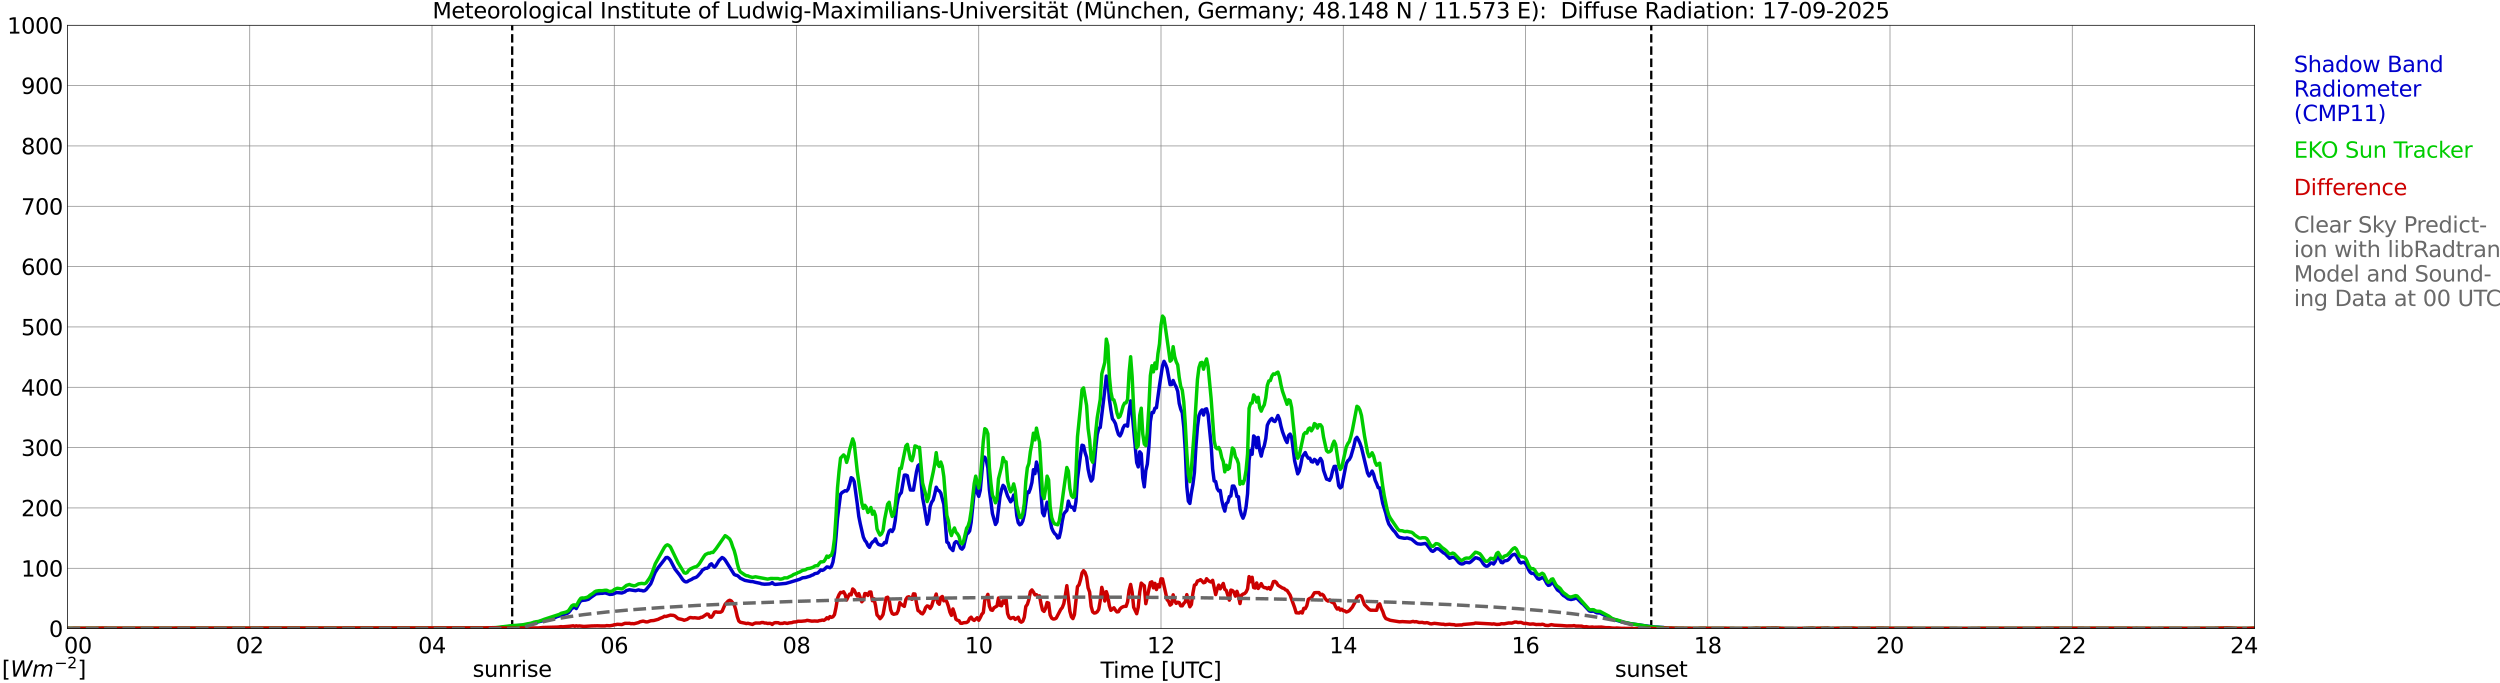 <?xml version="1.0" encoding="utf-8" standalone="no"?>
<!DOCTYPE svg PUBLIC "-//W3C//DTD SVG 1.1//EN"
  "http://www.w3.org/Graphics/SVG/1.1/DTD/svg11.dtd">
<svg xmlns:xlink="http://www.w3.org/1999/xlink" width="1085.4pt" height="296.64pt" viewBox="0 0 1085.4 296.64" xmlns="http://www.w3.org/2000/svg" version="1.1">
 <defs>
  <style type="text/css">*{stroke-linejoin: round; stroke-linecap: butt}</style>
 </defs>
 <g id="figure_1">
  <g id="patch_1">
   <path d="M 0 296.64 
L 1085.4 296.64 
L 1085.4 0 
L 0 0 
z
" style="fill: #ffffff"/>
  </g>
  <g id="axes_1">
   <g id="patch_2">
    <path d="M 29.306 272.909 
L 978.814 272.909 
L 978.814 10.976 
L 29.306 10.976 
z
" style="fill: #ffffff"/>
   </g>
   <g id="patch_3">
    <path d="M 978.814 272.909 
L 978.814 272.909 
L 978.814 10.976 
L 978.814 10.976 
z
" clip-path="url(#p8a883f351e)" style="fill: #d3d3d3; opacity: 0.25; stroke: #d3d3d3; stroke-linejoin: miter"/>
   </g>
   <g id="matplotlib.axis_1">
    <g id="xtick_1">
     <g id="line2d_1">
      <path d="M 29.306 272.909 
L 29.306 10.976 
" clip-path="url(#p8a883f351e)" style="fill: none; stroke: #808080; stroke-width: 0.3; stroke-linecap: square"/>
     </g>
     <g id="line2d_2"/>
     <g id="text_1">
      <!--    00 -->
      <g transform="translate(18.733 283.627) scale(0.095 -0.095)">
       <defs>
        <path id="DejaVuSans-20" transform="scale(0.016)"/>
        <path id="DejaVuSans-30" d="M 2034 4250 
Q 1547 4250 1301 3770 
Q 1056 3291 1056 2328 
Q 1056 1369 1301 889 
Q 1547 409 2034 409 
Q 2525 409 2770 889 
Q 3016 1369 3016 2328 
Q 3016 3291 2770 3770 
Q 2525 4250 2034 4250 
z
M 2034 4750 
Q 2819 4750 3233 4129 
Q 3647 3509 3647 2328 
Q 3647 1150 3233 529 
Q 2819 -91 2034 -91 
Q 1250 -91 836 529 
Q 422 1150 422 2328 
Q 422 3509 836 4129 
Q 1250 4750 2034 4750 
z
" transform="scale(0.016)"/>
       </defs>
       <use xlink:href="#DejaVuSans-20"/>
       <use xlink:href="#DejaVuSans-20" transform="translate(31.787 0)"/>
       <use xlink:href="#DejaVuSans-20" transform="translate(63.574 0)"/>
       <use xlink:href="#DejaVuSans-30" transform="translate(95.361 0)"/>
       <use xlink:href="#DejaVuSans-30" transform="translate(158.984 0)"/>
      </g>
     </g>
    </g>
    <g id="xtick_2">
     <g id="line2d_3">
      <path d="M 108.431 272.909 
L 108.431 10.976 
" clip-path="url(#p8a883f351e)" style="fill: none; stroke: #808080; stroke-width: 0.3; stroke-linecap: square"/>
     </g>
     <g id="line2d_4"/>
     <g id="text_2">
      <!-- 02 -->
      <g transform="translate(102.387 283.627) scale(0.095 -0.095)">
       <defs>
        <path id="DejaVuSans-32" d="M 1228 531 
L 3431 531 
L 3431 0 
L 469 0 
L 469 531 
Q 828 903 1448 1529 
Q 2069 2156 2228 2338 
Q 2531 2678 2651 2914 
Q 2772 3150 2772 3378 
Q 2772 3750 2511 3984 
Q 2250 4219 1831 4219 
Q 1534 4219 1204 4116 
Q 875 4013 500 3803 
L 500 4441 
Q 881 4594 1212 4672 
Q 1544 4750 1819 4750 
Q 2544 4750 2975 4387 
Q 3406 4025 3406 3419 
Q 3406 3131 3298 2873 
Q 3191 2616 2906 2266 
Q 2828 2175 2409 1742 
Q 1991 1309 1228 531 
z
" transform="scale(0.016)"/>
       </defs>
       <use xlink:href="#DejaVuSans-30"/>
       <use xlink:href="#DejaVuSans-32" transform="translate(63.623 0)"/>
      </g>
     </g>
    </g>
    <g id="xtick_3">
     <g id="line2d_5">
      <path d="M 187.557 272.909 
L 187.557 10.976 
" clip-path="url(#p8a883f351e)" style="fill: none; stroke: #808080; stroke-width: 0.3; stroke-linecap: square"/>
     </g>
     <g id="line2d_6"/>
     <g id="text_3">
      <!-- 04 -->
      <g transform="translate(181.513 283.627) scale(0.095 -0.095)">
       <defs>
        <path id="DejaVuSans-34" d="M 2419 4116 
L 825 1625 
L 2419 1625 
L 2419 4116 
z
M 2253 4666 
L 3047 4666 
L 3047 1625 
L 3713 1625 
L 3713 1100 
L 3047 1100 
L 3047 0 
L 2419 0 
L 2419 1100 
L 313 1100 
L 313 1709 
L 2253 4666 
z
" transform="scale(0.016)"/>
       </defs>
       <use xlink:href="#DejaVuSans-30"/>
       <use xlink:href="#DejaVuSans-34" transform="translate(63.623 0)"/>
      </g>
     </g>
    </g>
    <g id="xtick_4">
     <g id="line2d_7">
      <path d="M 266.683 272.909 
L 266.683 10.976 
" clip-path="url(#p8a883f351e)" style="fill: none; stroke: #808080; stroke-width: 0.3; stroke-linecap: square"/>
     </g>
     <g id="line2d_8"/>
     <g id="text_4">
      <!-- 06 -->
      <g transform="translate(260.638 283.627) scale(0.095 -0.095)">
       <defs>
        <path id="DejaVuSans-36" d="M 2113 2584 
Q 1688 2584 1439 2293 
Q 1191 2003 1191 1497 
Q 1191 994 1439 701 
Q 1688 409 2113 409 
Q 2538 409 2786 701 
Q 3034 994 3034 1497 
Q 3034 2003 2786 2293 
Q 2538 2584 2113 2584 
z
M 3366 4563 
L 3366 3988 
Q 3128 4100 2886 4159 
Q 2644 4219 2406 4219 
Q 1781 4219 1451 3797 
Q 1122 3375 1075 2522 
Q 1259 2794 1537 2939 
Q 1816 3084 2150 3084 
Q 2853 3084 3261 2657 
Q 3669 2231 3669 1497 
Q 3669 778 3244 343 
Q 2819 -91 2113 -91 
Q 1303 -91 875 529 
Q 447 1150 447 2328 
Q 447 3434 972 4092 
Q 1497 4750 2381 4750 
Q 2619 4750 2861 4703 
Q 3103 4656 3366 4563 
z
" transform="scale(0.016)"/>
       </defs>
       <use xlink:href="#DejaVuSans-30"/>
       <use xlink:href="#DejaVuSans-36" transform="translate(63.623 0)"/>
      </g>
     </g>
    </g>
    <g id="xtick_5">
     <g id="line2d_9">
      <path d="M 345.808 272.909 
L 345.808 10.976 
" clip-path="url(#p8a883f351e)" style="fill: none; stroke: #808080; stroke-width: 0.3; stroke-linecap: square"/>
     </g>
     <g id="line2d_10"/>
     <g id="text_5">
      <!-- 08 -->
      <g transform="translate(339.764 283.627) scale(0.095 -0.095)">
       <defs>
        <path id="DejaVuSans-38" d="M 2034 2216 
Q 1584 2216 1326 1975 
Q 1069 1734 1069 1313 
Q 1069 891 1326 650 
Q 1584 409 2034 409 
Q 2484 409 2743 651 
Q 3003 894 3003 1313 
Q 3003 1734 2745 1975 
Q 2488 2216 2034 2216 
z
M 1403 2484 
Q 997 2584 770 2862 
Q 544 3141 544 3541 
Q 544 4100 942 4425 
Q 1341 4750 2034 4750 
Q 2731 4750 3128 4425 
Q 3525 4100 3525 3541 
Q 3525 3141 3298 2862 
Q 3072 2584 2669 2484 
Q 3125 2378 3379 2068 
Q 3634 1759 3634 1313 
Q 3634 634 3220 271 
Q 2806 -91 2034 -91 
Q 1263 -91 848 271 
Q 434 634 434 1313 
Q 434 1759 690 2068 
Q 947 2378 1403 2484 
z
M 1172 3481 
Q 1172 3119 1398 2916 
Q 1625 2713 2034 2713 
Q 2441 2713 2670 2916 
Q 2900 3119 2900 3481 
Q 2900 3844 2670 4047 
Q 2441 4250 2034 4250 
Q 1625 4250 1398 4047 
Q 1172 3844 1172 3481 
z
" transform="scale(0.016)"/>
       </defs>
       <use xlink:href="#DejaVuSans-30"/>
       <use xlink:href="#DejaVuSans-38" transform="translate(63.623 0)"/>
      </g>
     </g>
    </g>
    <g id="xtick_6">
     <g id="line2d_11">
      <path d="M 424.934 272.909 
L 424.934 10.976 
" clip-path="url(#p8a883f351e)" style="fill: none; stroke: #808080; stroke-width: 0.3; stroke-linecap: square"/>
     </g>
     <g id="line2d_12"/>
     <g id="text_6">
      <!-- 10 -->
      <g transform="translate(418.89 283.627) scale(0.095 -0.095)">
       <defs>
        <path id="DejaVuSans-31" d="M 794 531 
L 1825 531 
L 1825 4091 
L 703 3866 
L 703 4441 
L 1819 4666 
L 2450 4666 
L 2450 531 
L 3481 531 
L 3481 0 
L 794 0 
L 794 531 
z
" transform="scale(0.016)"/>
       </defs>
       <use xlink:href="#DejaVuSans-31"/>
       <use xlink:href="#DejaVuSans-30" transform="translate(63.623 0)"/>
      </g>
     </g>
    </g>
    <g id="xtick_7">
     <g id="line2d_13">
      <path d="M 504.06 272.909 
L 504.06 10.976 
" clip-path="url(#p8a883f351e)" style="fill: none; stroke: #808080; stroke-width: 0.3; stroke-linecap: square"/>
     </g>
     <g id="line2d_14"/>
     <g id="text_7">
      <!-- 12 -->
      <g transform="translate(498.015 283.627) scale(0.095 -0.095)">
       <use xlink:href="#DejaVuSans-31"/>
       <use xlink:href="#DejaVuSans-32" transform="translate(63.623 0)"/>
      </g>
     </g>
    </g>
    <g id="xtick_8">
     <g id="line2d_15">
      <path d="M 583.185 272.909 
L 583.185 10.976 
" clip-path="url(#p8a883f351e)" style="fill: none; stroke: #808080; stroke-width: 0.3; stroke-linecap: square"/>
     </g>
     <g id="line2d_16"/>
     <g id="text_8">
      <!-- 14 -->
      <g transform="translate(577.141 283.627) scale(0.095 -0.095)">
       <use xlink:href="#DejaVuSans-31"/>
       <use xlink:href="#DejaVuSans-34" transform="translate(63.623 0)"/>
      </g>
     </g>
    </g>
    <g id="xtick_9">
     <g id="line2d_17">
      <path d="M 662.311 272.909 
L 662.311 10.976 
" clip-path="url(#p8a883f351e)" style="fill: none; stroke: #808080; stroke-width: 0.3; stroke-linecap: square"/>
     </g>
     <g id="line2d_18"/>
     <g id="text_9">
      <!-- 16 -->
      <g transform="translate(656.267 283.627) scale(0.095 -0.095)">
       <use xlink:href="#DejaVuSans-31"/>
       <use xlink:href="#DejaVuSans-36" transform="translate(63.623 0)"/>
      </g>
     </g>
    </g>
    <g id="xtick_10">
     <g id="line2d_19">
      <path d="M 741.437 272.909 
L 741.437 10.976 
" clip-path="url(#p8a883f351e)" style="fill: none; stroke: #808080; stroke-width: 0.3; stroke-linecap: square"/>
     </g>
     <g id="line2d_20"/>
     <g id="text_10">
      <!-- 18 -->
      <g transform="translate(735.392 283.627) scale(0.095 -0.095)">
       <use xlink:href="#DejaVuSans-31"/>
       <use xlink:href="#DejaVuSans-38" transform="translate(63.623 0)"/>
      </g>
     </g>
    </g>
    <g id="xtick_11">
     <g id="line2d_21">
      <path d="M 820.562 272.909 
L 820.562 10.976 
" clip-path="url(#p8a883f351e)" style="fill: none; stroke: #808080; stroke-width: 0.3; stroke-linecap: square"/>
     </g>
     <g id="line2d_22"/>
     <g id="text_11">
      <!-- 20 -->
      <g transform="translate(814.518 283.627) scale(0.095 -0.095)">
       <use xlink:href="#DejaVuSans-32"/>
       <use xlink:href="#DejaVuSans-30" transform="translate(63.623 0)"/>
      </g>
     </g>
    </g>
    <g id="xtick_12">
     <g id="line2d_23">
      <path d="M 899.688 272.909 
L 899.688 10.976 
" clip-path="url(#p8a883f351e)" style="fill: none; stroke: #808080; stroke-width: 0.3; stroke-linecap: square"/>
     </g>
     <g id="line2d_24"/>
     <g id="text_12">
      <!-- 22 -->
      <g transform="translate(893.644 283.627) scale(0.095 -0.095)">
       <use xlink:href="#DejaVuSans-32"/>
       <use xlink:href="#DejaVuSans-32" transform="translate(63.623 0)"/>
      </g>
     </g>
    </g>
    <g id="xtick_13">
     <g id="line2d_25">
      <path d="M 978.814 272.909 
L 978.814 10.976 
" clip-path="url(#p8a883f351e)" style="fill: none; stroke: #808080; stroke-width: 0.3; stroke-linecap: square"/>
     </g>
     <g id="line2d_26"/>
     <g id="text_13">
      <!-- 24    -->
      <g transform="translate(968.241 283.627) scale(0.095 -0.095)">
       <use xlink:href="#DejaVuSans-32"/>
       <use xlink:href="#DejaVuSans-34" transform="translate(63.623 0)"/>
       <use xlink:href="#DejaVuSans-20" transform="translate(127.246 0)"/>
       <use xlink:href="#DejaVuSans-20" transform="translate(159.033 0)"/>
       <use xlink:href="#DejaVuSans-20" transform="translate(190.82 0)"/>
      </g>
     </g>
    </g>
    <g id="text_14">
     <!-- Time [UTC] -->
     <g transform="translate(477.806 294.322) scale(0.095 -0.095)">
      <defs>
       <path id="DejaVuSans-54" d="M -19 4666 
L 3928 4666 
L 3928 4134 
L 2272 4134 
L 2272 0 
L 1638 0 
L 1638 4134 
L -19 4134 
L -19 4666 
z
" transform="scale(0.016)"/>
       <path id="DejaVuSans-69" d="M 603 3500 
L 1178 3500 
L 1178 0 
L 603 0 
L 603 3500 
z
M 603 4863 
L 1178 4863 
L 1178 4134 
L 603 4134 
L 603 4863 
z
" transform="scale(0.016)"/>
       <path id="DejaVuSans-6d" d="M 3328 2828 
Q 3544 3216 3844 3400 
Q 4144 3584 4550 3584 
Q 5097 3584 5394 3201 
Q 5691 2819 5691 2113 
L 5691 0 
L 5113 0 
L 5113 2094 
Q 5113 2597 4934 2840 
Q 4756 3084 4391 3084 
Q 3944 3084 3684 2787 
Q 3425 2491 3425 1978 
L 3425 0 
L 2847 0 
L 2847 2094 
Q 2847 2600 2669 2842 
Q 2491 3084 2119 3084 
Q 1678 3084 1418 2786 
Q 1159 2488 1159 1978 
L 1159 0 
L 581 0 
L 581 3500 
L 1159 3500 
L 1159 2956 
Q 1356 3278 1631 3431 
Q 1906 3584 2284 3584 
Q 2666 3584 2933 3390 
Q 3200 3197 3328 2828 
z
" transform="scale(0.016)"/>
       <path id="DejaVuSans-65" d="M 3597 1894 
L 3597 1613 
L 953 1613 
Q 991 1019 1311 708 
Q 1631 397 2203 397 
Q 2534 397 2845 478 
Q 3156 559 3463 722 
L 3463 178 
Q 3153 47 2828 -22 
Q 2503 -91 2169 -91 
Q 1331 -91 842 396 
Q 353 884 353 1716 
Q 353 2575 817 3079 
Q 1281 3584 2069 3584 
Q 2775 3584 3186 3129 
Q 3597 2675 3597 1894 
z
M 3022 2063 
Q 3016 2534 2758 2815 
Q 2500 3097 2075 3097 
Q 1594 3097 1305 2825 
Q 1016 2553 972 2059 
L 3022 2063 
z
" transform="scale(0.016)"/>
       <path id="DejaVuSans-5b" d="M 550 4863 
L 1875 4863 
L 1875 4416 
L 1125 4416 
L 1125 -397 
L 1875 -397 
L 1875 -844 
L 550 -844 
L 550 4863 
z
" transform="scale(0.016)"/>
       <path id="DejaVuSans-55" d="M 556 4666 
L 1191 4666 
L 1191 1831 
Q 1191 1081 1462 751 
Q 1734 422 2344 422 
Q 2950 422 3222 751 
Q 3494 1081 3494 1831 
L 3494 4666 
L 4128 4666 
L 4128 1753 
Q 4128 841 3676 375 
Q 3225 -91 2344 -91 
Q 1459 -91 1007 375 
Q 556 841 556 1753 
L 556 4666 
z
" transform="scale(0.016)"/>
       <path id="DejaVuSans-43" d="M 4122 4306 
L 4122 3641 
Q 3803 3938 3442 4084 
Q 3081 4231 2675 4231 
Q 1875 4231 1450 3742 
Q 1025 3253 1025 2328 
Q 1025 1406 1450 917 
Q 1875 428 2675 428 
Q 3081 428 3442 575 
Q 3803 722 4122 1019 
L 4122 359 
Q 3791 134 3420 21 
Q 3050 -91 2638 -91 
Q 1578 -91 968 557 
Q 359 1206 359 2328 
Q 359 3453 968 4101 
Q 1578 4750 2638 4750 
Q 3056 4750 3426 4639 
Q 3797 4528 4122 4306 
z
" transform="scale(0.016)"/>
       <path id="DejaVuSans-5d" d="M 1947 4863 
L 1947 -844 
L 622 -844 
L 622 -397 
L 1369 -397 
L 1369 4416 
L 622 4416 
L 622 4863 
L 1947 4863 
z
" transform="scale(0.016)"/>
      </defs>
      <use xlink:href="#DejaVuSans-54"/>
      <use xlink:href="#DejaVuSans-69" transform="translate(57.959 0)"/>
      <use xlink:href="#DejaVuSans-6d" transform="translate(85.742 0)"/>
      <use xlink:href="#DejaVuSans-65" transform="translate(183.154 0)"/>
      <use xlink:href="#DejaVuSans-20" transform="translate(244.678 0)"/>
      <use xlink:href="#DejaVuSans-5b" transform="translate(276.465 0)"/>
      <use xlink:href="#DejaVuSans-55" transform="translate(315.479 0)"/>
      <use xlink:href="#DejaVuSans-54" transform="translate(388.672 0)"/>
      <use xlink:href="#DejaVuSans-43" transform="translate(443.881 0)"/>
      <use xlink:href="#DejaVuSans-5d" transform="translate(513.705 0)"/>
     </g>
    </g>
   </g>
   <g id="matplotlib.axis_2">
    <g id="ytick_1">
     <g id="line2d_27">
      <path d="M 29.306 272.909 
L 978.814 272.909 
" clip-path="url(#p8a883f351e)" style="fill: none; stroke: #808080; stroke-width: 0.3; stroke-linecap: square"/>
     </g>
     <g id="line2d_28"/>
     <g id="text_15">
      <!-- 0 -->
      <g transform="translate(21.261 276.518) scale(0.095 -0.095)">
       <use xlink:href="#DejaVuSans-30"/>
      </g>
     </g>
    </g>
    <g id="ytick_2">
     <g id="line2d_29">
      <path d="M 29.306 246.715 
L 978.814 246.715 
" clip-path="url(#p8a883f351e)" style="fill: none; stroke: #808080; stroke-width: 0.3; stroke-linecap: square"/>
     </g>
     <g id="line2d_30"/>
     <g id="text_16">
      <!-- 100 -->
      <g transform="translate(9.173 250.325) scale(0.095 -0.095)">
       <use xlink:href="#DejaVuSans-31"/>
       <use xlink:href="#DejaVuSans-30" transform="translate(63.623 0)"/>
       <use xlink:href="#DejaVuSans-30" transform="translate(127.246 0)"/>
      </g>
     </g>
    </g>
    <g id="ytick_3">
     <g id="line2d_31">
      <path d="M 29.306 220.522 
L 978.814 220.522 
" clip-path="url(#p8a883f351e)" style="fill: none; stroke: #808080; stroke-width: 0.3; stroke-linecap: square"/>
     </g>
     <g id="line2d_32"/>
     <g id="text_17">
      <!-- 200 -->
      <g transform="translate(9.173 224.131) scale(0.095 -0.095)">
       <use xlink:href="#DejaVuSans-32"/>
       <use xlink:href="#DejaVuSans-30" transform="translate(63.623 0)"/>
       <use xlink:href="#DejaVuSans-30" transform="translate(127.246 0)"/>
      </g>
     </g>
    </g>
    <g id="ytick_4">
     <g id="line2d_33">
      <path d="M 29.306 194.329 
L 978.814 194.329 
" clip-path="url(#p8a883f351e)" style="fill: none; stroke: #808080; stroke-width: 0.3; stroke-linecap: square"/>
     </g>
     <g id="line2d_34"/>
     <g id="text_18">
      <!-- 300 -->
      <g transform="translate(9.173 197.938) scale(0.095 -0.095)">
       <defs>
        <path id="DejaVuSans-33" d="M 2597 2516 
Q 3050 2419 3304 2112 
Q 3559 1806 3559 1356 
Q 3559 666 3084 287 
Q 2609 -91 1734 -91 
Q 1441 -91 1130 -33 
Q 819 25 488 141 
L 488 750 
Q 750 597 1062 519 
Q 1375 441 1716 441 
Q 2309 441 2620 675 
Q 2931 909 2931 1356 
Q 2931 1769 2642 2001 
Q 2353 2234 1838 2234 
L 1294 2234 
L 1294 2753 
L 1863 2753 
Q 2328 2753 2575 2939 
Q 2822 3125 2822 3475 
Q 2822 3834 2567 4026 
Q 2313 4219 1838 4219 
Q 1578 4219 1281 4162 
Q 984 4106 628 3988 
L 628 4550 
Q 988 4650 1302 4700 
Q 1616 4750 1894 4750 
Q 2613 4750 3031 4423 
Q 3450 4097 3450 3541 
Q 3450 3153 3228 2886 
Q 3006 2619 2597 2516 
z
" transform="scale(0.016)"/>
       </defs>
       <use xlink:href="#DejaVuSans-33"/>
       <use xlink:href="#DejaVuSans-30" transform="translate(63.623 0)"/>
       <use xlink:href="#DejaVuSans-30" transform="translate(127.246 0)"/>
      </g>
     </g>
    </g>
    <g id="ytick_5">
     <g id="line2d_35">
      <path d="M 29.306 168.136 
L 978.814 168.136 
" clip-path="url(#p8a883f351e)" style="fill: none; stroke: #808080; stroke-width: 0.3; stroke-linecap: square"/>
     </g>
     <g id="line2d_36"/>
     <g id="text_19">
      <!-- 400 -->
      <g transform="translate(9.173 171.745) scale(0.095 -0.095)">
       <use xlink:href="#DejaVuSans-34"/>
       <use xlink:href="#DejaVuSans-30" transform="translate(63.623 0)"/>
       <use xlink:href="#DejaVuSans-30" transform="translate(127.246 0)"/>
      </g>
     </g>
    </g>
    <g id="ytick_6">
     <g id="line2d_37">
      <path d="M 29.306 141.942 
L 978.814 141.942 
" clip-path="url(#p8a883f351e)" style="fill: none; stroke: #808080; stroke-width: 0.3; stroke-linecap: square"/>
     </g>
     <g id="line2d_38"/>
     <g id="text_20">
      <!-- 500 -->
      <g transform="translate(9.173 145.551) scale(0.095 -0.095)">
       <defs>
        <path id="DejaVuSans-35" d="M 691 4666 
L 3169 4666 
L 3169 4134 
L 1269 4134 
L 1269 2991 
Q 1406 3038 1543 3061 
Q 1681 3084 1819 3084 
Q 2600 3084 3056 2656 
Q 3513 2228 3513 1497 
Q 3513 744 3044 326 
Q 2575 -91 1722 -91 
Q 1428 -91 1123 -41 
Q 819 9 494 109 
L 494 744 
Q 775 591 1075 516 
Q 1375 441 1709 441 
Q 2250 441 2565 725 
Q 2881 1009 2881 1497 
Q 2881 1984 2565 2268 
Q 2250 2553 1709 2553 
Q 1456 2553 1204 2497 
Q 953 2441 691 2322 
L 691 4666 
z
" transform="scale(0.016)"/>
       </defs>
       <use xlink:href="#DejaVuSans-35"/>
       <use xlink:href="#DejaVuSans-30" transform="translate(63.623 0)"/>
       <use xlink:href="#DejaVuSans-30" transform="translate(127.246 0)"/>
      </g>
     </g>
    </g>
    <g id="ytick_7">
     <g id="line2d_39">
      <path d="M 29.306 115.749 
L 978.814 115.749 
" clip-path="url(#p8a883f351e)" style="fill: none; stroke: #808080; stroke-width: 0.3; stroke-linecap: square"/>
     </g>
     <g id="line2d_40"/>
     <g id="text_21">
      <!-- 600 -->
      <g transform="translate(9.173 119.358) scale(0.095 -0.095)">
       <use xlink:href="#DejaVuSans-36"/>
       <use xlink:href="#DejaVuSans-30" transform="translate(63.623 0)"/>
       <use xlink:href="#DejaVuSans-30" transform="translate(127.246 0)"/>
      </g>
     </g>
    </g>
    <g id="ytick_8">
     <g id="line2d_41">
      <path d="M 29.306 89.556 
L 978.814 89.556 
" clip-path="url(#p8a883f351e)" style="fill: none; stroke: #808080; stroke-width: 0.3; stroke-linecap: square"/>
     </g>
     <g id="line2d_42"/>
     <g id="text_22">
      <!-- 700 -->
      <g transform="translate(9.173 93.165) scale(0.095 -0.095)">
       <defs>
        <path id="DejaVuSans-37" d="M 525 4666 
L 3525 4666 
L 3525 4397 
L 1831 0 
L 1172 0 
L 2766 4134 
L 525 4134 
L 525 4666 
z
" transform="scale(0.016)"/>
       </defs>
       <use xlink:href="#DejaVuSans-37"/>
       <use xlink:href="#DejaVuSans-30" transform="translate(63.623 0)"/>
       <use xlink:href="#DejaVuSans-30" transform="translate(127.246 0)"/>
      </g>
     </g>
    </g>
    <g id="ytick_9">
     <g id="line2d_43">
      <path d="M 29.306 63.362 
L 978.814 63.362 
" clip-path="url(#p8a883f351e)" style="fill: none; stroke: #808080; stroke-width: 0.3; stroke-linecap: square"/>
     </g>
     <g id="line2d_44"/>
     <g id="text_23">
      <!-- 800 -->
      <g transform="translate(9.173 66.972) scale(0.095 -0.095)">
       <use xlink:href="#DejaVuSans-38"/>
       <use xlink:href="#DejaVuSans-30" transform="translate(63.623 0)"/>
       <use xlink:href="#DejaVuSans-30" transform="translate(127.246 0)"/>
      </g>
     </g>
    </g>
    <g id="ytick_10">
     <g id="line2d_45">
      <path d="M 29.306 37.169 
L 978.814 37.169 
" clip-path="url(#p8a883f351e)" style="fill: none; stroke: #808080; stroke-width: 0.3; stroke-linecap: square"/>
     </g>
     <g id="line2d_46"/>
     <g id="text_24">
      <!-- 900 -->
      <g transform="translate(9.173 40.778) scale(0.095 -0.095)">
       <defs>
        <path id="DejaVuSans-39" d="M 703 97 
L 703 672 
Q 941 559 1184 500 
Q 1428 441 1663 441 
Q 2288 441 2617 861 
Q 2947 1281 2994 2138 
Q 2813 1869 2534 1725 
Q 2256 1581 1919 1581 
Q 1219 1581 811 2004 
Q 403 2428 403 3163 
Q 403 3881 828 4315 
Q 1253 4750 1959 4750 
Q 2769 4750 3195 4129 
Q 3622 3509 3622 2328 
Q 3622 1225 3098 567 
Q 2575 -91 1691 -91 
Q 1453 -91 1209 -44 
Q 966 3 703 97 
z
M 1959 2075 
Q 2384 2075 2632 2365 
Q 2881 2656 2881 3163 
Q 2881 3666 2632 3958 
Q 2384 4250 1959 4250 
Q 1534 4250 1286 3958 
Q 1038 3666 1038 3163 
Q 1038 2656 1286 2365 
Q 1534 2075 1959 2075 
z
" transform="scale(0.016)"/>
       </defs>
       <use xlink:href="#DejaVuSans-39"/>
       <use xlink:href="#DejaVuSans-30" transform="translate(63.623 0)"/>
       <use xlink:href="#DejaVuSans-30" transform="translate(127.246 0)"/>
      </g>
     </g>
    </g>
    <g id="ytick_11">
     <g id="line2d_47">
      <path d="M 29.306 10.976 
L 978.814 10.976 
" clip-path="url(#p8a883f351e)" style="fill: none; stroke: #808080; stroke-width: 0.3; stroke-linecap: square"/>
     </g>
     <g id="line2d_48"/>
     <g id="text_25">
      <!-- 1000 -->
      <g transform="translate(3.128 14.585) scale(0.095 -0.095)">
       <use xlink:href="#DejaVuSans-31"/>
       <use xlink:href="#DejaVuSans-30" transform="translate(63.623 0)"/>
       <use xlink:href="#DejaVuSans-30" transform="translate(127.246 0)"/>
       <use xlink:href="#DejaVuSans-30" transform="translate(190.869 0)"/>
      </g>
     </g>
    </g>
   </g>
   <g id="line2d_49">
    <path d="M 222.372 272.909 
L 222.372 10.976 
" clip-path="url(#p8a883f351e)" style="fill: none; stroke-dasharray: 3.7,1.6; stroke-dashoffset: 0; stroke: #000000"/>
   </g>
   <g id="line2d_50">
    <path d="M 716.908 272.909 
L 716.908 10.976 
" clip-path="url(#p8a883f351e)" style="fill: none; stroke-dasharray: 3.7,1.6; stroke-dashoffset: 0; stroke: #000000"/>
   </g>
   <g id="line2d_51">
    <path d="M 29.306 272.909 
L 215.251 272.909 
L 215.91 272.629 
L 218.548 272.327 
L 222.504 271.822 
L 228.439 271.269 
L 236.351 269.354 
L 237.67 268.951 
L 238.989 268.65 
L 240.967 268.144 
L 241.626 267.793 
L 246.242 266.332 
L 246.901 265.879 
L 247.561 265.124 
L 248.22 264.165 
L 249.539 263.613 
L 250.198 264.215 
L 251.517 261.748 
L 252.176 260.792 
L 253.495 260.59 
L 254.155 260.54 
L 255.473 260.187 
L 256.792 259.178 
L 258.77 257.819 
L 260.748 257.617 
L 261.408 257.617 
L 262.726 257.415 
L 264.045 257.819 
L 264.705 258.07 
L 266.023 257.971 
L 267.342 257.366 
L 268.002 257.266 
L 269.98 257.465 
L 271.298 256.962 
L 271.958 256.41 
L 273.277 256.056 
L 275.914 256.459 
L 277.233 256.106 
L 277.892 256.307 
L 278.552 256.357 
L 279.211 256.559 
L 279.87 256.459 
L 280.53 255.956 
L 282.508 253.486 
L 283.167 251.925 
L 283.827 250.011 
L 284.486 248.449 
L 285.805 246.385 
L 288.442 243.009 
L 289.102 242.103 
L 289.761 242.003 
L 290.42 242.456 
L 291.08 243.313 
L 293.058 247.09 
L 295.036 249.607 
L 296.355 251.572 
L 297.014 252.279 
L 297.674 252.63 
L 298.333 252.58 
L 298.992 252.127 
L 300.311 251.522 
L 300.971 251.069 
L 302.289 250.616 
L 302.949 250.063 
L 304.267 248.552 
L 304.927 247.543 
L 306.246 246.736 
L 306.905 246.736 
L 307.564 246.333 
L 308.224 245.175 
L 308.883 244.772 
L 309.543 245.678 
L 310.202 246.234 
L 310.861 245.529 
L 312.18 243.363 
L 313.499 242.053 
L 314.158 242.404 
L 314.818 243.111 
L 318.774 249.408 
L 319.433 249.709 
L 320.093 249.861 
L 320.752 250.364 
L 321.411 251.019 
L 323.39 251.975 
L 326.027 252.481 
L 326.686 252.481 
L 328.005 252.832 
L 329.983 253.235 
L 330.643 253.486 
L 331.961 253.638 
L 333.94 253.536 
L 334.599 253.387 
L 335.258 252.934 
L 335.918 253.536 
L 336.577 253.738 
L 341.193 253.285 
L 343.171 252.732 
L 347.127 251.522 
L 348.446 250.867 
L 349.765 250.718 
L 351.743 250.113 
L 352.402 249.759 
L 353.062 249.557 
L 353.721 249.055 
L 355.04 248.803 
L 356.359 247.444 
L 357.018 247.643 
L 357.677 247.342 
L 358.996 246.134 
L 359.655 246.234 
L 360.315 246.485 
L 360.974 245.932 
L 361.634 244.018 
L 362.293 239.986 
L 362.952 233.236 
L 363.612 224.978 
L 364.93 214.6 
L 365.59 213.846 
L 366.909 213.039 
L 367.568 213.191 
L 368.227 212.334 
L 368.887 210.168 
L 369.546 207.397 
L 370.206 207.75 
L 370.865 209.11 
L 372.184 218.731 
L 372.843 224.171 
L 373.502 227.445 
L 374.821 233.137 
L 375.481 234.598 
L 376.14 235.403 
L 376.799 236.864 
L 377.459 237.621 
L 378.118 236.209 
L 378.777 235.353 
L 379.437 234.9 
L 380.096 233.944 
L 380.756 235.555 
L 381.415 236.361 
L 382.734 236.765 
L 383.393 236.461 
L 384.053 235.505 
L 384.712 235.657 
L 385.371 232.532 
L 386.031 230.567 
L 386.69 230.064 
L 387.349 230.769 
L 388.009 229.611 
L 388.668 225.983 
L 389.328 219.687 
L 389.987 216.161 
L 390.646 214.65 
L 391.306 213.895 
L 392.624 206.289 
L 393.284 206.239 
L 393.943 206.54 
L 394.603 210.066 
L 395.262 212.738 
L 396.581 212.787 
L 397.899 204.827 
L 398.559 202.158 
L 399.218 201.655 
L 400.537 216.061 
L 401.196 219.485 
L 402.515 227.597 
L 403.175 225.632 
L 403.834 219.839 
L 404.493 218.026 
L 405.153 217.067 
L 405.812 214.55 
L 406.471 211.527 
L 407.131 212.787 
L 407.79 213.089 
L 408.45 214.047 
L 409.768 218.982 
L 411.087 235.353 
L 411.746 235.756 
L 412.406 237.671 
L 413.725 239.03 
L 414.384 235.806 
L 415.043 235.151 
L 415.703 235.403 
L 416.362 236.361 
L 417.022 237.972 
L 417.681 238.425 
L 418.34 237.569 
L 419.659 231.979 
L 420.318 231.424 
L 420.978 230.518 
L 421.637 226.79 
L 422.956 213.492 
L 423.615 210.823 
L 424.275 213.945 
L 424.934 215.506 
L 425.593 212.887 
L 426.912 198.381 
L 427.572 198.53 
L 428.231 199.942 
L 428.89 203.216 
L 429.55 212.635 
L 430.869 222.961 
L 432.187 227.697 
L 432.847 226.589 
L 434.165 215.556 
L 434.825 212.586 
L 435.484 210.721 
L 436.144 211.428 
L 437.462 215.357 
L 438.781 217.874 
L 439.44 217.067 
L 440.1 214.901 
L 440.759 216.866 
L 441.419 223.768 
L 442.078 226.942 
L 442.737 227.848 
L 443.397 227.495 
L 444.056 226.185 
L 444.716 223.466 
L 446.034 213.591 
L 446.694 213.846 
L 447.353 212.083 
L 448.012 209.463 
L 448.672 203.921 
L 449.331 205.634 
L 449.991 200.597 
L 450.65 203.114 
L 451.309 206.137 
L 452.628 222.66 
L 453.287 223.919 
L 454.606 218.026 
L 455.266 219.435 
L 455.925 225.732 
L 456.584 229.208 
L 457.244 230.669 
L 457.903 231.675 
L 458.563 232.231 
L 459.222 233.59 
L 459.881 233.339 
L 460.541 230.468 
L 461.2 226.185 
L 461.859 223.113 
L 462.519 222.256 
L 463.178 221.601 
L 463.838 217.573 
L 464.497 219.587 
L 465.156 220.242 
L 465.816 220.242 
L 466.475 221.601 
L 467.134 217.774 
L 467.794 207.9 
L 469.113 197.676 
L 469.772 193.292 
L 470.431 193.546 
L 471.091 196.466 
L 471.75 198.481 
L 472.409 203.719 
L 473.069 206.792 
L 473.728 208.858 
L 474.388 207.952 
L 475.047 202.208 
L 475.706 194.552 
L 476.366 188.658 
L 477.025 185.989 
L 477.685 185.586 
L 479.663 169.317 
L 480.322 163.271 
L 480.981 163.976 
L 481.641 173.246 
L 482.3 178.031 
L 482.96 181.808 
L 483.619 182.665 
L 484.278 183.925 
L 484.938 186.544 
L 485.597 188.608 
L 486.256 189.263 
L 486.916 188.003 
L 487.575 185.837 
L 488.235 184.679 
L 488.894 184.527 
L 489.553 185.033 
L 490.213 178.432 
L 490.872 174.05 
L 491.532 179.289 
L 493.51 200.848 
L 494.169 202.713 
L 494.828 196.165 
L 495.488 196.969 
L 496.147 207.549 
L 496.807 211.375 
L 497.466 204.274 
L 498.125 201.503 
L 498.785 194.049 
L 499.444 183.068 
L 500.103 179.087 
L 500.763 179.139 
L 501.422 177.225 
L 502.082 177.023 
L 503.4 167.402 
L 504.719 158.787 
L 505.379 156.875 
L 506.038 158.132 
L 506.697 159.948 
L 508.016 166.999 
L 508.675 166.949 
L 509.335 165.186 
L 509.994 166.797 
L 510.654 168.007 
L 511.313 169.87 
L 511.972 175.158 
L 512.632 177.678 
L 513.291 179.239 
L 513.95 185.486 
L 514.61 195.811 
L 515.269 211.375 
L 515.929 217.573 
L 516.588 218.579 
L 517.247 214.047 
L 517.907 210.37 
L 518.566 205.181 
L 519.226 193.847 
L 519.885 185.434 
L 520.544 180.397 
L 521.204 178.786 
L 521.863 177.979 
L 522.522 180.195 
L 523.182 177.728 
L 523.841 177.476 
L 524.501 179.996 
L 525.819 193.242 
L 526.479 203.57 
L 527.138 208.809 
L 527.797 209.06 
L 528.457 212.083 
L 529.116 213.138 
L 529.776 212.937 
L 530.435 217.12 
L 531.094 219.99 
L 531.754 221.905 
L 532.413 218.579 
L 533.073 218.076 
L 533.732 215.608 
L 534.391 215.357 
L 535.051 211.024 
L 535.71 211.024 
L 536.369 212.434 
L 537.029 215.556 
L 537.688 215.658 
L 538.348 221.098 
L 539.007 223.566 
L 539.666 224.978 
L 540.326 223.364 
L 540.985 220.09 
L 541.644 214.348 
L 542.304 199.84 
L 542.963 195.458 
L 543.623 197.221 
L 544.282 189.263 
L 544.941 189.918 
L 545.601 194.35 
L 546.26 189.918 
L 546.919 195.51 
L 547.579 198.027 
L 548.238 195.157 
L 548.898 193.546 
L 549.557 190.371 
L 550.216 184.629 
L 550.876 183.218 
L 551.535 182.262 
L 552.195 181.657 
L 552.854 182.715 
L 553.513 183.016 
L 554.173 181.908 
L 554.832 180.397 
L 555.491 181.96 
L 556.151 185.033 
L 556.81 187.451 
L 558.129 190.976 
L 558.788 192.134 
L 559.448 189.111 
L 560.107 188.456 
L 560.766 189.666 
L 562.085 200.094 
L 563.404 205.733 
L 564.063 204.576 
L 564.723 201.857 
L 565.382 198.331 
L 566.701 196.466 
L 567.36 197.978 
L 568.02 198.934 
L 568.679 198.934 
L 569.338 200.395 
L 569.998 200.597 
L 570.657 199.439 
L 571.317 199.942 
L 571.976 201.453 
L 572.635 200.042 
L 573.295 199.036 
L 573.954 200.243 
L 574.613 204.172 
L 575.932 208.002 
L 576.592 208.203 
L 577.251 208.554 
L 577.91 207.245 
L 578.57 204.374 
L 579.229 202.512 
L 579.889 202.459 
L 580.548 206.239 
L 581.207 210.873 
L 581.867 211.829 
L 582.526 211.326 
L 584.504 201.252 
L 585.164 200.042 
L 585.823 199.489 
L 586.482 198.229 
L 587.801 193.695 
L 588.46 190.672 
L 589.12 189.868 
L 589.779 190.976 
L 590.439 192.438 
L 591.098 194.35 
L 593.736 205.382 
L 594.395 206.642 
L 595.054 205.733 
L 595.714 204.526 
L 596.373 205.935 
L 597.032 208.505 
L 597.692 209.966 
L 598.351 211.729 
L 599.011 211.829 
L 600.329 218.579 
L 601.648 222.811 
L 602.307 225.58 
L 602.967 227.495 
L 604.286 229.41 
L 604.945 230.266 
L 605.604 230.921 
L 606.923 232.836 
L 607.582 233.289 
L 609.561 233.692 
L 610.22 233.692 
L 610.879 233.54 
L 612.858 234.093 
L 614.836 235.756 
L 615.495 236.11 
L 616.814 236.259 
L 618.792 235.958 
L 619.451 236.461 
L 621.429 239.13 
L 622.089 239.384 
L 622.748 238.981 
L 623.408 238.276 
L 624.067 238.224 
L 624.726 238.376 
L 626.705 240.039 
L 627.364 240.34 
L 629.342 242.404 
L 630.661 241.901 
L 631.32 242.053 
L 631.98 242.556 
L 633.298 244.169 
L 633.958 244.672 
L 634.617 244.874 
L 635.276 244.772 
L 635.936 244.319 
L 636.595 244.117 
L 637.914 244.319 
L 638.573 243.915 
L 640.552 242.153 
L 641.211 242.255 
L 642.53 242.758 
L 643.189 243.462 
L 643.848 244.57 
L 644.508 245.377 
L 645.167 245.83 
L 645.827 245.78 
L 646.486 245.225 
L 647.145 244.421 
L 647.805 244.421 
L 648.464 244.874 
L 649.123 243.866 
L 649.783 242.103 
L 650.442 241.65 
L 651.102 242.758 
L 651.761 244.169 
L 652.42 244.319 
L 653.08 243.564 
L 654.399 243.313 
L 655.058 242.807 
L 656.377 241.147 
L 657.036 240.793 
L 657.695 240.641 
L 658.355 241.246 
L 659.014 242.456 
L 659.674 243.915 
L 660.333 244.421 
L 660.992 244.169 
L 661.652 244.117 
L 662.311 244.672 
L 662.97 245.78 
L 663.63 247.292 
L 664.289 248.4 
L 664.949 248.952 
L 665.608 248.903 
L 666.267 249.306 
L 667.586 251.221 
L 668.246 251.472 
L 669.564 250.768 
L 670.224 251.069 
L 670.883 252.077 
L 671.542 253.387 
L 672.202 254.141 
L 672.861 253.992 
L 673.521 253.235 
L 674.18 252.881 
L 676.158 256.106 
L 677.477 257.012 
L 678.136 257.921 
L 678.796 258.576 
L 679.455 258.927 
L 680.774 259.985 
L 682.092 260.286 
L 683.411 259.985 
L 684.071 259.684 
L 684.73 259.833 
L 686.708 261.85 
L 687.368 262.353 
L 690.005 265.224 
L 690.664 265.425 
L 691.983 265.323 
L 692.643 265.779 
L 693.302 266.08 
L 694.621 266.13 
L 699.236 268.346 
L 699.896 268.749 
L 705.171 270.261 
L 707.808 270.764 
L 713.083 271.521 
L 714.402 271.722 
L 718.358 272.225 
L 719.677 272.275 
L 720.996 272.377 
L 722.315 272.427 
L 722.974 272.909 
L 978.154 272.909 
L 978.154 272.909 
" clip-path="url(#p8a883f351e)" style="fill: none; stroke: #0000cc; stroke-width: 1.5; stroke-linecap: square"/>
   </g>
   <g id="line2d_52">
    <path d="M 28.646 272.746 
L 32.603 272.766 
L 37.878 272.747 
L 41.175 272.747 
L 44.472 272.685 
L 47.768 272.744 
L 210.635 272.616 
L 213.273 272.53 
L 215.251 272.475 
L 222.504 271.604 
L 226.461 271.368 
L 229.098 270.829 
L 230.417 270.596 
L 231.076 270.435 
L 231.736 270.135 
L 233.054 269.891 
L 233.714 269.822 
L 235.033 269.366 
L 236.351 268.859 
L 242.945 266.707 
L 243.604 266.28 
L 245.583 265.786 
L 246.242 265.516 
L 246.901 265.057 
L 248.22 263.069 
L 248.88 262.654 
L 249.539 262.614 
L 250.198 263.005 
L 251.517 260.597 
L 252.176 259.732 
L 252.836 259.577 
L 253.495 259.658 
L 254.814 259.347 
L 255.473 259.02 
L 256.133 258.424 
L 257.451 257.585 
L 258.111 256.999 
L 258.77 256.643 
L 260.089 256.434 
L 261.408 256.459 
L 262.726 256.26 
L 263.386 256.272 
L 264.705 256.853 
L 266.023 256.537 
L 266.683 255.955 
L 268.002 255.396 
L 269.98 255.71 
L 270.639 255.282 
L 271.958 254.172 
L 273.277 253.747 
L 273.936 254.033 
L 275.255 254.358 
L 275.914 254.223 
L 277.233 253.491 
L 278.552 253.292 
L 279.87 253.433 
L 280.53 253.057 
L 281.849 251.217 
L 282.508 250.084 
L 283.167 248.524 
L 284.486 244.797 
L 288.442 237.66 
L 289.102 236.865 
L 289.761 236.536 
L 290.42 236.832 
L 291.08 237.465 
L 292.399 240.207 
L 294.377 244.309 
L 297.014 248.67 
L 297.674 248.865 
L 298.333 248.57 
L 298.992 247.642 
L 299.652 247.055 
L 300.971 246.425 
L 301.63 246.158 
L 302.289 246.036 
L 302.949 245.526 
L 303.608 244.781 
L 305.586 241.652 
L 306.246 240.771 
L 307.564 240.149 
L 308.224 240.175 
L 308.883 239.818 
L 309.543 239.866 
L 310.861 238.255 
L 314.818 232.568 
L 315.477 232.946 
L 316.796 234.03 
L 317.455 235.368 
L 318.114 237.418 
L 318.774 239.079 
L 319.433 241.522 
L 320.093 244.647 
L 320.752 247.058 
L 321.411 248.268 
L 323.39 249.617 
L 324.049 249.953 
L 324.708 250.009 
L 325.368 250.322 
L 326.686 250.68 
L 328.005 250.413 
L 333.28 251.429 
L 334.599 251.146 
L 337.896 251.191 
L 338.555 251.42 
L 339.215 251.385 
L 339.874 251.226 
L 340.533 250.872 
L 341.852 250.893 
L 342.512 250.482 
L 343.83 249.941 
L 344.49 249.442 
L 345.808 248.977 
L 346.468 248.575 
L 347.127 248.389 
L 348.446 247.637 
L 349.765 247.353 
L 350.424 246.925 
L 351.743 246.708 
L 353.062 246.241 
L 353.721 245.757 
L 354.38 245.596 
L 355.04 245.579 
L 355.699 244.59 
L 356.359 243.92 
L 357.018 243.931 
L 357.677 243.774 
L 358.337 242.812 
L 358.996 241.42 
L 359.655 241.997 
L 360.315 241.264 
L 360.974 241.06 
L 361.634 238.88 
L 362.293 233.936 
L 362.952 224.118 
L 363.612 211.825 
L 364.271 204.617 
L 364.93 198.88 
L 366.249 197.508 
L 366.909 198.222 
L 367.568 200.758 
L 368.227 198.476 
L 368.887 195.187 
L 370.206 190.548 
L 370.865 192.452 
L 372.184 204.58 
L 374.162 218.42 
L 374.821 220.73 
L 375.481 219.377 
L 376.14 220.272 
L 376.799 222.49 
L 377.459 221.772 
L 378.118 220.328 
L 378.777 223.255 
L 379.437 221.939 
L 380.096 223.79 
L 380.756 229.611 
L 381.415 231.122 
L 382.074 232.31 
L 382.734 231.745 
L 383.393 230.314 
L 384.053 225.554 
L 385.371 218.908 
L 386.031 218.053 
L 386.69 221.868 
L 387.349 224.22 
L 388.009 223.395 
L 388.668 219.563 
L 389.328 213.176 
L 390.646 203.351 
L 391.306 203.384 
L 393.284 193.629 
L 393.943 192.927 
L 395.262 199.443 
L 395.921 200.032 
L 396.581 197.692 
L 397.24 193.593 
L 397.899 193.794 
L 398.559 194.314 
L 399.218 194.204 
L 400.537 209.671 
L 401.856 214.474 
L 402.515 217.76 
L 403.175 215.968 
L 403.834 211.089 
L 405.153 204.986 
L 405.812 201.493 
L 406.471 196.523 
L 407.131 201.549 
L 407.79 202.529 
L 408.45 200.58 
L 409.109 202.473 
L 409.768 206.926 
L 411.087 223.755 
L 411.746 226.045 
L 412.406 230.522 
L 413.065 232.521 
L 413.725 230.499 
L 414.384 229.219 
L 415.043 231.105 
L 415.703 231.784 
L 416.362 232.933 
L 417.022 235.641 
L 417.681 236.139 
L 418.34 235.028 
L 419.659 229.339 
L 420.318 228.356 
L 420.978 226.108 
L 421.637 221.839 
L 422.956 209.94 
L 423.615 206.723 
L 424.934 211.898 
L 425.593 208.127 
L 426.912 191.437 
L 427.572 186.116 
L 428.231 186.593 
L 428.89 188.361 
L 429.55 202.887 
L 430.209 209.74 
L 430.869 215.046 
L 431.528 216.309 
L 432.187 218.307 
L 432.847 216.782 
L 433.506 207.905 
L 434.825 202.686 
L 435.484 198.65 
L 436.144 200.405 
L 436.803 200.528 
L 437.462 208.822 
L 438.122 211.799 
L 438.781 213.529 
L 439.44 212.356 
L 440.1 210.087 
L 440.759 212.883 
L 441.419 219.406 
L 442.737 224.656 
L 443.397 224.718 
L 444.056 222.986 
L 444.716 218.545 
L 445.375 208.878 
L 446.034 203.071 
L 446.694 201.253 
L 447.353 196.046 
L 448.012 192.677 
L 448.672 188.071 
L 449.331 190.982 
L 449.991 185.873 
L 450.65 189.173 
L 451.309 191.905 
L 452.628 214.636 
L 453.287 216.454 
L 453.947 212.418 
L 454.606 206.714 
L 455.266 208.363 
L 455.925 219.798 
L 456.584 224.651 
L 457.244 226.521 
L 457.903 227.475 
L 459.222 227.834 
L 459.881 226.199 
L 460.541 222.133 
L 461.859 212.3 
L 463.178 202.969 
L 463.838 204.485 
L 464.497 212.092 
L 465.156 215.131 
L 465.816 215.907 
L 466.475 215.556 
L 467.134 205.381 
L 467.794 189.673 
L 469.113 176.515 
L 469.772 169.154 
L 470.431 168.403 
L 471.75 176.059 
L 472.409 186.049 
L 473.069 190.914 
L 473.728 199.2 
L 474.388 200.678 
L 475.047 195.461 
L 475.706 187.698 
L 476.366 181.346 
L 477.685 173.388 
L 478.344 162.349 
L 479.663 157.34 
L 480.322 147.232 
L 480.981 149.981 
L 481.641 163.37 
L 482.3 170.103 
L 482.96 173.341 
L 483.619 173.635 
L 484.278 175.93 
L 484.938 179.302 
L 485.597 181.258 
L 486.256 180.745 
L 486.916 178.868 
L 487.575 176.362 
L 488.235 175.02 
L 488.894 174.875 
L 489.553 173.425 
L 490.213 161.765 
L 490.872 154.88 
L 491.532 163.507 
L 492.191 177.531 
L 492.85 187.068 
L 493.51 194.39 
L 494.169 193.49 
L 494.828 180.307 
L 495.488 177.224 
L 496.147 188.452 
L 496.807 192.769 
L 497.466 193.463 
L 498.125 187.726 
L 498.785 176.864 
L 499.444 163.075 
L 500.103 158.778 
L 500.763 161.449 
L 501.422 157.587 
L 502.082 160.079 
L 502.741 153.498 
L 503.4 149.319 
L 504.06 141.105 
L 504.719 137.227 
L 505.379 138.035 
L 507.357 151.95 
L 508.016 156.808 
L 508.675 156.241 
L 509.335 150.52 
L 509.994 154.771 
L 510.654 157.054 
L 511.313 158.426 
L 511.972 163.88 
L 512.632 167.794 
L 513.291 169.362 
L 513.95 174.556 
L 514.61 184.213 
L 515.269 196.637 
L 515.929 205.903 
L 516.588 209.109 
L 517.247 203.576 
L 518.566 186.305 
L 519.885 164.773 
L 520.544 159.557 
L 521.204 157.54 
L 521.863 157.329 
L 522.522 160.3 
L 523.182 157.62 
L 523.841 155.828 
L 524.501 159.096 
L 525.819 173.028 
L 527.138 191.232 
L 527.797 194.292 
L 528.457 194.866 
L 529.116 194.257 
L 529.776 195.669 
L 530.435 198.693 
L 531.094 200.398 
L 531.754 204.862 
L 532.413 201.996 
L 533.073 203.807 
L 533.732 203.249 
L 535.051 194.506 
L 535.71 195.221 
L 536.369 198.349 
L 537.029 199.383 
L 537.688 201.317 
L 538.348 210.241 
L 539.007 209.056 
L 539.666 209.998 
L 540.326 208.171 
L 540.985 204.219 
L 541.644 197.083 
L 542.304 177.278 
L 542.963 175.114 
L 543.623 174.947 
L 544.282 171.447 
L 544.941 172.311 
L 545.601 174.538 
L 546.26 172.497 
L 546.919 177.098 
L 547.579 178.505 
L 548.238 176.919 
L 548.898 175.764 
L 549.557 172.609 
L 550.216 167.329 
L 550.876 165.387 
L 551.535 165.215 
L 552.195 163.272 
L 552.854 162.33 
L 553.513 162.517 
L 554.173 161.921 
L 554.832 161.557 
L 555.491 163.563 
L 556.151 167.095 
L 556.81 169.851 
L 558.788 175.551 
L 559.448 173.567 
L 560.107 173.921 
L 560.766 176.912 
L 562.745 196.193 
L 563.404 198.943 
L 564.063 197.804 
L 566.042 188.537 
L 566.701 187.798 
L 567.36 188.029 
L 568.02 186.245 
L 568.679 185.798 
L 569.338 187.051 
L 569.998 186.053 
L 570.657 183.893 
L 571.317 184.313 
L 571.976 185.86 
L 572.635 184.416 
L 573.295 184.424 
L 573.954 185.336 
L 574.613 189.739 
L 575.932 195.671 
L 576.592 196.269 
L 577.251 196.115 
L 577.91 195.595 
L 578.57 193.012 
L 579.229 191.532 
L 579.889 192.981 
L 581.207 201.888 
L 581.867 203.813 
L 582.526 202.915 
L 584.504 194.044 
L 585.164 192.628 
L 585.823 191.713 
L 586.482 189.596 
L 587.142 186.793 
L 589.12 176.396 
L 589.779 176.819 
L 590.439 178.091 
L 591.098 180.405 
L 592.417 189.295 
L 593.736 196.414 
L 594.395 198.287 
L 595.054 197.753 
L 595.714 196.568 
L 596.373 197.953 
L 597.032 200.655 
L 597.692 202.006 
L 598.351 201.415 
L 599.011 201.095 
L 600.329 211.147 
L 600.989 215.262 
L 602.307 221.501 
L 602.967 223.693 
L 603.626 224.959 
L 606.923 229.779 
L 607.582 230.341 
L 608.901 230.456 
L 609.561 230.712 
L 610.22 230.786 
L 610.879 230.694 
L 612.858 231.092 
L 613.517 231.525 
L 614.176 232.239 
L 616.154 233.566 
L 616.814 233.617 
L 617.473 233.447 
L 618.792 233.484 
L 619.451 233.868 
L 620.111 234.889 
L 620.77 236.13 
L 621.429 237.086 
L 622.089 237.206 
L 622.748 236.699 
L 623.408 236.016 
L 624.067 236.087 
L 624.726 236.345 
L 626.045 237.694 
L 627.364 238.63 
L 628.023 239.206 
L 628.683 239.98 
L 629.342 240.516 
L 630.001 240.439 
L 630.661 240.116 
L 631.32 240.356 
L 633.958 243.081 
L 634.617 243.306 
L 635.276 242.982 
L 635.936 242.496 
L 636.595 242.284 
L 637.914 242.324 
L 638.573 241.853 
L 640.552 239.751 
L 641.211 239.881 
L 642.53 240.431 
L 643.189 241.265 
L 644.508 243.205 
L 645.167 243.697 
L 645.827 243.657 
L 646.486 243.138 
L 647.145 242.371 
L 647.805 242.473 
L 648.464 242.808 
L 649.123 241.971 
L 649.783 240.302 
L 650.442 239.834 
L 651.761 242.063 
L 652.42 242.233 
L 653.08 241.483 
L 654.399 241.02 
L 655.717 239.639 
L 656.377 238.759 
L 657.036 238.131 
L 657.695 237.8 
L 658.355 238.405 
L 659.674 241.203 
L 660.333 241.712 
L 660.992 241.742 
L 661.652 241.922 
L 662.311 242.367 
L 662.97 243.619 
L 663.63 245.293 
L 664.289 246.471 
L 664.949 246.951 
L 665.608 246.874 
L 666.267 247.417 
L 666.927 248.55 
L 667.586 249.399 
L 668.246 249.674 
L 669.564 248.879 
L 670.224 249.312 
L 671.542 252.039 
L 672.202 252.809 
L 672.861 252.521 
L 673.521 251.52 
L 674.18 251.318 
L 675.499 253.83 
L 676.158 254.579 
L 676.817 254.995 
L 677.477 255.595 
L 678.136 256.599 
L 678.796 257.333 
L 680.114 258.272 
L 680.774 258.837 
L 681.433 259.101 
L 682.092 259.207 
L 684.071 258.58 
L 684.73 258.751 
L 690.005 264.639 
L 690.664 264.766 
L 691.324 264.677 
L 691.983 264.745 
L 692.643 265.164 
L 693.302 265.376 
L 694.621 265.417 
L 698.577 267.535 
L 699.896 268.507 
L 701.215 268.971 
L 701.874 269.088 
L 705.171 270.124 
L 707.808 270.761 
L 711.105 271.233 
L 715.062 271.868 
L 715.721 272.024 
L 722.315 272.542 
L 724.293 272.684 
L 725.612 272.683 
L 726.93 272.738 
L 736.821 272.837 
L 738.14 272.772 
L 749.349 272.806 
L 753.965 272.846 
L 755.943 272.847 
L 757.262 272.812 
L 759.899 272.859 
L 761.878 272.782 
L 762.537 272.728 
L 763.856 272.796 
L 771.109 272.689 
L 773.746 272.835 
L 777.703 272.85 
L 779.681 272.883 
L 781.659 272.888 
L 786.934 272.721 
L 788.253 272.819 
L 793.528 272.715 
L 794.847 272.85 
L 796.165 272.82 
L 797.484 272.806 
L 798.803 272.79 
L 804.737 272.742 
L 806.056 272.818 
L 811.331 272.772 
L 813.309 272.803 
L 815.947 272.727 
L 822.541 272.808 
L 830.453 272.806 
L 842.322 272.827 
L 844.3 272.83 
L 854.85 272.844 
L 859.466 272.8 
L 902.985 272.769 
L 906.282 272.789 
L 907.601 272.774 
L 909.579 272.774 
L 921.448 272.772 
L 924.085 272.76 
L 925.404 272.81 
L 927.382 272.776 
L 935.295 272.82 
L 941.229 272.78 
L 951.12 272.825 
L 955.076 272.783 
L 958.373 272.785 
L 961.01 272.793 
L 966.945 272.65 
L 971.561 272.822 
L 975.517 272.819 
L 978.154 272.732 
L 978.154 272.732 
" clip-path="url(#p8a883f351e)" style="fill: none; stroke: #00cc00; stroke-width: 1.5; stroke-linecap: square"/>
   </g>
   <g id="line2d_53">
    <path d="M 29.306 272.766 
L 30.625 272.827 
L 31.943 272.774 
L 39.197 272.753 
L 40.515 272.776 
L 44.472 272.685 
L 47.768 272.744 
L 210.635 272.616 
L 213.273 272.53 
L 225.142 272.781 
L 225.801 272.656 
L 233.714 272.622 
L 235.692 272.429 
L 242.286 272.246 
L 243.604 272.05 
L 244.264 272.147 
L 247.561 271.865 
L 248.88 271.699 
L 249.539 271.91 
L 250.198 271.699 
L 250.858 271.851 
L 251.517 271.758 
L 253.495 271.977 
L 256.792 271.764 
L 259.43 271.697 
L 260.748 271.748 
L 262.726 271.754 
L 263.386 271.613 
L 264.705 271.692 
L 266.023 271.475 
L 266.683 271.247 
L 267.342 271.206 
L 268.002 271.038 
L 269.98 271.154 
L 271.298 270.626 
L 272.617 270.639 
L 273.277 270.6 
L 273.936 270.786 
L 274.595 270.73 
L 275.255 270.808 
L 277.233 270.294 
L 277.892 269.945 
L 279.211 269.661 
L 280.53 270.01 
L 281.189 269.975 
L 282.508 269.506 
L 283.827 269.407 
L 285.805 268.873 
L 286.464 268.503 
L 287.783 267.999 
L 288.442 267.56 
L 289.102 267.671 
L 291.08 267.061 
L 292.399 267.183 
L 293.058 267.44 
L 294.377 268.566 
L 295.696 268.859 
L 296.355 269.013 
L 297.014 269.3 
L 298.333 268.899 
L 298.992 268.424 
L 299.652 268.089 
L 300.971 268.265 
L 301.63 268.199 
L 302.949 268.372 
L 303.608 268.383 
L 304.267 268.031 
L 304.927 267.948 
L 306.905 266.594 
L 307.564 266.725 
L 308.224 267.909 
L 308.883 267.955 
L 309.543 267.096 
L 310.202 265.774 
L 310.861 265.635 
L 311.521 265.803 
L 312.839 265.788 
L 313.499 265.385 
L 314.818 262.365 
L 316.136 260.941 
L 316.796 260.606 
L 317.455 260.886 
L 318.774 262.579 
L 319.433 264.722 
L 320.093 267.694 
L 320.752 269.603 
L 321.411 270.158 
L 323.39 270.551 
L 324.049 270.735 
L 324.708 270.589 
L 326.027 270.929 
L 326.686 271.108 
L 327.346 270.726 
L 328.005 270.491 
L 329.983 270.502 
L 330.643 270.279 
L 331.302 270.265 
L 331.961 270.504 
L 332.621 270.493 
L 333.28 270.699 
L 333.94 270.617 
L 334.599 270.668 
L 335.258 271.111 
L 335.918 270.538 
L 336.577 270.321 
L 337.896 270.362 
L 338.555 270.69 
L 339.874 270.648 
L 340.533 270.394 
L 341.852 270.666 
L 342.512 270.457 
L 343.83 270.319 
L 344.49 270.071 
L 345.808 269.96 
L 346.468 269.71 
L 347.787 269.744 
L 349.765 269.544 
L 350.424 269.318 
L 352.402 269.68 
L 353.721 269.611 
L 355.04 269.685 
L 355.699 269.452 
L 356.359 269.385 
L 357.018 269.197 
L 357.677 269.341 
L 358.337 268.932 
L 358.996 268.195 
L 359.655 268.673 
L 360.315 267.688 
L 360.974 268.037 
L 361.634 267.771 
L 362.293 266.859 
L 362.952 263.79 
L 363.612 259.756 
L 364.271 258.19 
L 364.93 257.189 
L 365.59 257.299 
L 366.249 256.925 
L 366.909 258.092 
L 367.568 260.476 
L 368.227 259.05 
L 368.887 257.928 
L 369.546 258.236 
L 370.206 255.707 
L 370.865 256.251 
L 371.524 257.644 
L 372.184 258.758 
L 372.843 257.726 
L 374.162 261.264 
L 374.821 260.502 
L 375.481 257.687 
L 376.14 257.778 
L 376.799 258.534 
L 377.459 257.06 
L 378.118 257.027 
L 378.777 260.811 
L 379.437 259.948 
L 380.096 262.755 
L 380.756 266.965 
L 381.415 267.669 
L 382.074 268.606 
L 382.734 267.889 
L 383.393 266.762 
L 384.712 259.56 
L 385.371 259.285 
L 386.031 260.394 
L 386.69 264.712 
L 387.349 266.36 
L 388.009 266.693 
L 389.328 266.398 
L 389.987 265.047 
L 390.646 261.61 
L 391.306 262.398 
L 392.624 263.263 
L 393.284 260.299 
L 393.943 259.296 
L 394.603 259.086 
L 395.921 260.203 
L 396.581 257.814 
L 397.24 257.895 
L 397.899 261.875 
L 398.559 265.065 
L 399.218 265.458 
L 399.878 266.235 
L 400.537 266.518 
L 401.196 265.571 
L 401.856 263.817 
L 402.515 263.072 
L 403.175 263.244 
L 403.834 264.16 
L 404.493 263.118 
L 405.153 260.828 
L 405.812 259.852 
L 406.471 257.905 
L 407.131 261.67 
L 407.79 262.349 
L 408.45 259.442 
L 409.109 258.969 
L 409.768 260.853 
L 410.428 260.103 
L 411.087 261.311 
L 411.746 263.198 
L 412.406 265.759 
L 413.065 267.154 
L 413.725 264.378 
L 414.384 266.322 
L 415.043 268.862 
L 415.703 269.29 
L 416.362 269.481 
L 417.022 270.578 
L 417.681 270.622 
L 418.34 270.368 
L 419.659 270.268 
L 420.318 269.841 
L 420.978 268.5 
L 421.637 267.958 
L 422.297 268.952 
L 422.956 269.357 
L 424.275 268.185 
L 424.934 269.301 
L 425.593 268.149 
L 426.253 266.696 
L 426.912 265.965 
L 427.572 260.495 
L 428.231 259.56 
L 428.89 258.054 
L 429.55 263.161 
L 430.209 264.775 
L 430.869 264.994 
L 431.528 263.889 
L 432.847 263.103 
L 433.506 259.616 
L 434.165 262.797 
L 434.825 263.009 
L 435.484 260.838 
L 436.144 261.886 
L 436.803 260.045 
L 437.462 266.374 
L 438.122 268.041 
L 438.781 268.564 
L 439.44 268.198 
L 440.1 268.094 
L 440.759 268.926 
L 441.419 268.547 
L 442.078 267.98 
L 442.737 269.717 
L 443.397 270.132 
L 444.056 269.71 
L 444.716 267.988 
L 445.375 263.307 
L 446.034 262.389 
L 446.694 260.316 
L 447.353 256.873 
L 448.012 256.123 
L 448.672 257.059 
L 449.331 258.257 
L 449.991 258.185 
L 450.65 258.967 
L 451.309 258.677 
L 451.969 262.14 
L 452.628 264.885 
L 453.287 265.444 
L 453.947 264.129 
L 454.606 261.597 
L 455.266 261.837 
L 455.925 266.975 
L 456.584 268.352 
L 457.244 268.76 
L 457.903 268.709 
L 458.563 268.376 
L 460.541 264.574 
L 461.2 263.768 
L 461.859 262.096 
L 462.519 258.502 
L 463.178 254.277 
L 464.497 265.413 
L 465.156 267.798 
L 465.816 268.574 
L 466.475 266.863 
L 467.794 254.682 
L 468.453 253.934 
L 469.113 251.748 
L 469.772 248.772 
L 470.431 247.766 
L 471.091 248.552 
L 471.75 250.487 
L 472.409 255.239 
L 473.069 257.031 
L 473.728 263.25 
L 474.388 265.634 
L 475.047 266.162 
L 475.706 266.055 
L 476.366 265.597 
L 477.025 264.548 
L 477.685 260.711 
L 478.344 255.011 
L 479.003 257.421 
L 479.663 260.932 
L 480.322 256.87 
L 480.981 258.914 
L 481.641 263.033 
L 482.3 264.98 
L 483.619 263.879 
L 484.278 264.914 
L 484.938 265.667 
L 485.597 265.558 
L 486.256 264.391 
L 486.916 263.774 
L 487.575 263.434 
L 488.235 263.249 
L 488.894 263.256 
L 489.553 261.301 
L 490.213 256.242 
L 490.872 253.738 
L 491.532 257.127 
L 492.191 263.645 
L 493.51 266.45 
L 494.169 263.686 
L 494.828 257.051 
L 495.488 253.163 
L 496.147 253.812 
L 496.807 254.302 
L 497.466 262.097 
L 499.444 252.915 
L 500.103 252.6 
L 500.763 255.219 
L 501.422 253.271 
L 502.082 255.964 
L 502.741 253.868 
L 503.4 254.826 
L 504.06 251.297 
L 504.719 251.349 
L 506.038 257.213 
L 506.697 260.331 
L 507.357 261.084 
L 508.016 262.718 
L 508.675 262.201 
L 509.335 258.243 
L 509.994 260.883 
L 510.654 261.956 
L 511.313 261.465 
L 511.972 261.631 
L 512.632 263.025 
L 513.291 263.032 
L 513.95 261.978 
L 514.61 261.311 
L 515.269 258.171 
L 515.929 261.239 
L 516.588 263.439 
L 517.247 262.438 
L 517.907 257.584 
L 518.566 254.033 
L 519.226 253.748 
L 519.885 252.249 
L 520.544 252.069 
L 521.204 251.663 
L 521.863 252.258 
L 522.522 253.014 
L 523.182 252.801 
L 523.841 251.261 
L 524.501 252.009 
L 525.16 252.444 
L 525.819 252.695 
L 526.479 251.955 
L 527.797 258.141 
L 528.457 255.692 
L 529.116 254.028 
L 529.776 255.641 
L 531.094 253.316 
L 531.754 255.866 
L 532.413 256.326 
L 533.732 260.55 
L 534.391 256.2 
L 535.051 256.39 
L 535.71 257.106 
L 536.369 258.824 
L 537.029 256.736 
L 537.688 258.568 
L 538.348 262.051 
L 539.007 258.399 
L 539.666 257.929 
L 540.326 257.716 
L 540.985 257.038 
L 541.644 255.643 
L 542.304 250.347 
L 542.963 252.565 
L 543.623 250.635 
L 544.282 255.093 
L 544.941 255.301 
L 545.601 253.097 
L 546.26 255.488 
L 547.579 253.386 
L 548.238 254.672 
L 548.898 255.127 
L 549.557 255.147 
L 550.216 255.608 
L 550.876 255.078 
L 551.535 255.863 
L 552.195 254.525 
L 552.854 252.524 
L 553.513 252.41 
L 554.173 252.922 
L 554.832 254.069 
L 556.81 255.31 
L 557.47 255.475 
L 558.129 256.085 
L 558.788 256.326 
L 560.107 258.373 
L 562.085 263.832 
L 562.745 266.037 
L 564.063 266.137 
L 564.723 265.651 
L 565.382 266.153 
L 566.042 264.123 
L 566.701 264.24 
L 567.36 262.96 
L 568.02 260.22 
L 568.679 259.773 
L 569.338 259.565 
L 570.657 257.363 
L 571.317 257.279 
L 572.635 257.283 
L 573.295 258.297 
L 573.954 258.002 
L 574.613 258.476 
L 575.273 259.775 
L 575.932 260.578 
L 576.592 260.974 
L 577.251 260.469 
L 577.91 261.259 
L 579.229 261.929 
L 579.889 263.431 
L 580.548 264.421 
L 581.207 263.925 
L 581.867 264.893 
L 582.526 264.498 
L 583.185 265.132 
L 583.845 265.229 
L 584.504 265.701 
L 585.164 265.495 
L 585.823 265.133 
L 587.142 263.589 
L 588.46 261.166 
L 589.12 259.436 
L 589.779 258.751 
L 590.439 258.562 
L 591.098 258.964 
L 592.417 262.513 
L 594.395 264.553 
L 595.054 264.928 
L 597.692 264.949 
L 598.351 262.595 
L 599.011 262.175 
L 599.67 264.089 
L 600.329 265.477 
L 600.989 267.426 
L 601.648 268.535 
L 603.626 269.315 
L 607.582 269.961 
L 608.901 269.875 
L 612.198 270.069 
L 613.517 269.786 
L 614.176 269.996 
L 614.836 269.879 
L 616.154 270.266 
L 617.473 270.196 
L 618.133 270.386 
L 618.792 270.435 
L 619.451 270.316 
L 620.111 270.481 
L 620.77 270.763 
L 621.429 270.865 
L 622.748 270.627 
L 624.067 270.772 
L 626.045 271.018 
L 626.705 270.994 
L 627.364 271.199 
L 629.342 271.021 
L 630.001 271.143 
L 631.32 271.211 
L 631.98 271.429 
L 633.958 271.317 
L 634.617 271.34 
L 635.276 271.118 
L 638.573 270.846 
L 639.892 270.709 
L 640.552 270.507 
L 647.145 270.859 
L 647.805 270.96 
L 648.464 270.843 
L 649.783 271.108 
L 651.102 271.042 
L 651.761 270.802 
L 653.08 270.827 
L 655.058 270.459 
L 656.377 270.521 
L 657.695 270.068 
L 658.355 270.068 
L 659.014 270.291 
L 660.333 270.2 
L 661.652 270.713 
L 662.311 270.604 
L 664.289 270.981 
L 665.608 270.88 
L 666.927 271.145 
L 668.246 271.111 
L 668.905 271.16 
L 669.564 271.02 
L 670.224 271.152 
L 670.883 271.494 
L 672.202 271.577 
L 673.521 271.194 
L 674.839 271.426 
L 678.136 271.587 
L 680.114 271.751 
L 682.752 271.708 
L 683.411 271.608 
L 684.071 271.805 
L 686.708 271.839 
L 687.368 272.069 
L 688.027 272.154 
L 688.686 272.065 
L 690.005 272.324 
L 691.324 272.21 
L 691.983 272.33 
L 695.28 272.247 
L 697.258 272.519 
L 698.577 272.501 
L 699.896 272.666 
L 701.215 272.727 
L 701.874 272.643 
L 703.852 272.785 
L 712.424 272.905 
L 716.38 272.766 
L 718.358 272.9 
L 722.315 272.793 
L 722.974 272.62 
L 724.293 272.684 
L 725.612 272.683 
L 726.93 272.738 
L 736.821 272.837 
L 738.14 272.772 
L 749.349 272.806 
L 753.965 272.846 
L 755.943 272.847 
L 757.262 272.812 
L 759.899 272.859 
L 761.878 272.782 
L 762.537 272.728 
L 763.856 272.796 
L 771.109 272.689 
L 773.746 272.835 
L 777.703 272.85 
L 779.681 272.883 
L 781.659 272.888 
L 786.934 272.721 
L 788.253 272.819 
L 793.528 272.715 
L 794.847 272.85 
L 796.165 272.82 
L 797.484 272.806 
L 798.803 272.79 
L 804.737 272.742 
L 806.056 272.818 
L 811.331 272.772 
L 813.309 272.803 
L 815.947 272.727 
L 822.541 272.808 
L 830.453 272.806 
L 842.322 272.827 
L 844.3 272.83 
L 854.85 272.844 
L 859.466 272.8 
L 902.985 272.769 
L 906.282 272.789 
L 907.601 272.774 
L 909.579 272.774 
L 921.448 272.772 
L 924.085 272.76 
L 925.404 272.81 
L 927.382 272.776 
L 935.295 272.82 
L 941.229 272.78 
L 951.12 272.825 
L 955.076 272.783 
L 958.373 272.785 
L 961.01 272.793 
L 966.945 272.65 
L 971.561 272.822 
L 975.517 272.819 
L 978.154 272.732 
L 978.154 272.732 
" clip-path="url(#p8a883f351e)" style="fill: none; stroke: #cc0000; stroke-width: 1.5; stroke-linecap: square"/>
   </g>
   <g id="line2d_54">
    <path d="M 29.306 272.909 
L 223.823 272.909 
L 227.12 272.518 
L 230.417 271.366 
L 233.714 270.418 
L 240.308 268.923 
L 246.901 267.772 
L 253.495 266.839 
L 263.386 265.711 
L 273.277 264.802 
L 286.464 263.82 
L 302.949 262.842 
L 322.73 261.915 
L 345.808 261.073 
L 372.184 260.342 
L 401.856 259.759 
L 431.528 259.395 
L 461.2 259.238 
L 490.872 259.281 
L 520.544 259.525 
L 550.216 259.981 
L 579.889 260.668 
L 606.264 261.512 
L 629.342 262.488 
L 645.827 263.378 
L 659.014 264.257 
L 672.202 265.356 
L 682.092 266.395 
L 688.686 267.241 
L 695.28 268.264 
L 701.874 269.554 
L 705.171 270.349 
L 708.468 271.286 
L 711.765 272.421 
L 715.062 272.909 
L 975.517 272.909 
L 975.517 272.909 
" clip-path="url(#p8a883f351e)" style="fill: none; stroke-dasharray: 5.55,2.4; stroke-dashoffset: 0; stroke: #696969; stroke-width: 1.5"/>
   </g>
   <g id="patch_4">
    <path d="M 29.306 272.909 
L 29.306 10.976 
" style="fill: none; stroke: #000000; stroke-width: 0.3; stroke-linejoin: miter; stroke-linecap: square"/>
   </g>
   <g id="patch_5">
    <path d="M 978.814 272.909 
L 978.814 10.976 
" style="fill: none; stroke: #000000; stroke-width: 0.3; stroke-linejoin: miter; stroke-linecap: square"/>
   </g>
   <g id="patch_6">
    <path d="M 29.306 272.909 
L 978.814 272.909 
" style="fill: none; stroke: #000000; stroke-width: 0.3; stroke-linejoin: miter; stroke-linecap: square"/>
   </g>
   <g id="patch_7">
    <path d="M 29.306 10.976 
L 978.814 10.976 
" style="fill: none; stroke: #000000; stroke-width: 0.3; stroke-linejoin: miter; stroke-linecap: square"/>
   </g>
   <g id="text_26">
    <!-- sunrise -->
    <g transform="translate(205.208 293.863) scale(0.095 -0.095)">
     <defs>
      <path id="DejaVuSans-73" d="M 2834 3397 
L 2834 2853 
Q 2591 2978 2328 3040 
Q 2066 3103 1784 3103 
Q 1356 3103 1142 2972 
Q 928 2841 928 2578 
Q 928 2378 1081 2264 
Q 1234 2150 1697 2047 
L 1894 2003 
Q 2506 1872 2764 1633 
Q 3022 1394 3022 966 
Q 3022 478 2636 193 
Q 2250 -91 1575 -91 
Q 1294 -91 989 -36 
Q 684 19 347 128 
L 347 722 
Q 666 556 975 473 
Q 1284 391 1588 391 
Q 1994 391 2212 530 
Q 2431 669 2431 922 
Q 2431 1156 2273 1281 
Q 2116 1406 1581 1522 
L 1381 1569 
Q 847 1681 609 1914 
Q 372 2147 372 2553 
Q 372 3047 722 3315 
Q 1072 3584 1716 3584 
Q 2034 3584 2315 3537 
Q 2597 3491 2834 3397 
z
" transform="scale(0.016)"/>
      <path id="DejaVuSans-75" d="M 544 1381 
L 544 3500 
L 1119 3500 
L 1119 1403 
Q 1119 906 1312 657 
Q 1506 409 1894 409 
Q 2359 409 2629 706 
Q 2900 1003 2900 1516 
L 2900 3500 
L 3475 3500 
L 3475 0 
L 2900 0 
L 2900 538 
Q 2691 219 2414 64 
Q 2138 -91 1772 -91 
Q 1169 -91 856 284 
Q 544 659 544 1381 
z
M 1991 3584 
L 1991 3584 
z
" transform="scale(0.016)"/>
      <path id="DejaVuSans-6e" d="M 3513 2113 
L 3513 0 
L 2938 0 
L 2938 2094 
Q 2938 2591 2744 2837 
Q 2550 3084 2163 3084 
Q 1697 3084 1428 2787 
Q 1159 2491 1159 1978 
L 1159 0 
L 581 0 
L 581 3500 
L 1159 3500 
L 1159 2956 
Q 1366 3272 1645 3428 
Q 1925 3584 2291 3584 
Q 2894 3584 3203 3211 
Q 3513 2838 3513 2113 
z
" transform="scale(0.016)"/>
      <path id="DejaVuSans-72" d="M 2631 2963 
Q 2534 3019 2420 3045 
Q 2306 3072 2169 3072 
Q 1681 3072 1420 2755 
Q 1159 2438 1159 1844 
L 1159 0 
L 581 0 
L 581 3500 
L 1159 3500 
L 1159 2956 
Q 1341 3275 1631 3429 
Q 1922 3584 2338 3584 
Q 2397 3584 2469 3576 
Q 2541 3569 2628 3553 
L 2631 2963 
z
" transform="scale(0.016)"/>
     </defs>
     <use xlink:href="#DejaVuSans-73"/>
     <use xlink:href="#DejaVuSans-75" transform="translate(52.1 0)"/>
     <use xlink:href="#DejaVuSans-6e" transform="translate(115.479 0)"/>
     <use xlink:href="#DejaVuSans-72" transform="translate(178.857 0)"/>
     <use xlink:href="#DejaVuSans-69" transform="translate(219.971 0)"/>
     <use xlink:href="#DejaVuSans-73" transform="translate(247.754 0)"/>
     <use xlink:href="#DejaVuSans-65" transform="translate(299.854 0)"/>
    </g>
   </g>
   <g id="text_27">
    <!-- sunset -->
    <g transform="translate(701.153 293.863) scale(0.095 -0.095)">
     <defs>
      <path id="DejaVuSans-74" d="M 1172 4494 
L 1172 3500 
L 2356 3500 
L 2356 3053 
L 1172 3053 
L 1172 1153 
Q 1172 725 1289 603 
Q 1406 481 1766 481 
L 2356 481 
L 2356 0 
L 1766 0 
Q 1100 0 847 248 
Q 594 497 594 1153 
L 594 3053 
L 172 3053 
L 172 3500 
L 594 3500 
L 594 4494 
L 1172 4494 
z
" transform="scale(0.016)"/>
     </defs>
     <use xlink:href="#DejaVuSans-73"/>
     <use xlink:href="#DejaVuSans-75" transform="translate(52.1 0)"/>
     <use xlink:href="#DejaVuSans-6e" transform="translate(115.479 0)"/>
     <use xlink:href="#DejaVuSans-73" transform="translate(178.857 0)"/>
     <use xlink:href="#DejaVuSans-65" transform="translate(230.957 0)"/>
     <use xlink:href="#DejaVuSans-74" transform="translate(292.48 0)"/>
    </g>
   </g>
   <g id="text_28">
    <!-- [$Wm^{-2}$] -->
    <g transform="translate(0.821 293.863) scale(0.095 -0.095)">
     <defs>
      <path id="DejaVuSans-Oblique-57" d="M 616 4666 
L 1228 4666 
L 1453 697 
L 3213 4666 
L 3916 4666 
L 4147 697 
L 5888 4666 
L 6528 4666 
L 4453 0 
L 3659 0 
L 3444 3891 
L 1697 0 
L 903 0 
L 616 4666 
z
" transform="scale(0.016)"/>
      <path id="DejaVuSans-Oblique-6d" d="M 5747 2113 
L 5338 0 
L 4763 0 
L 5166 2094 
Q 5191 2228 5203 2325 
Q 5216 2422 5216 2491 
Q 5216 2772 5059 2928 
Q 4903 3084 4622 3084 
Q 4203 3084 3875 2770 
Q 3547 2456 3450 1953 
L 3066 0 
L 2491 0 
L 2900 2094 
Q 2925 2209 2937 2307 
Q 2950 2406 2950 2484 
Q 2950 2769 2794 2926 
Q 2638 3084 2363 3084 
Q 1938 3084 1609 2770 
Q 1281 2456 1184 1953 
L 800 0 
L 225 0 
L 909 3500 
L 1484 3500 
L 1375 2956 
Q 1609 3263 1923 3423 
Q 2238 3584 2597 3584 
Q 2978 3584 3223 3384 
Q 3469 3184 3519 2828 
Q 3781 3197 4126 3390 
Q 4472 3584 4856 3584 
Q 5306 3584 5551 3325 
Q 5797 3066 5797 2591 
Q 5797 2488 5784 2364 
Q 5772 2241 5747 2113 
z
" transform="scale(0.016)"/>
      <path id="DejaVuSans-2212" d="M 678 2272 
L 4684 2272 
L 4684 1741 
L 678 1741 
L 678 2272 
z
" transform="scale(0.016)"/>
     </defs>
     <use xlink:href="#DejaVuSans-5b" transform="translate(0 0.766)"/>
     <use xlink:href="#DejaVuSans-Oblique-57" transform="translate(39.014 0.766)"/>
     <use xlink:href="#DejaVuSans-Oblique-6d" transform="translate(137.891 0.766)"/>
     <use xlink:href="#DejaVuSans-2212" transform="translate(239.953 39.047) scale(0.7)"/>
     <use xlink:href="#DejaVuSans-32" transform="translate(298.605 39.047) scale(0.7)"/>
     <use xlink:href="#DejaVuSans-5d" transform="translate(345.875 0.766)"/>
    </g>
   </g>
   <g id="text_29">
    <!-- Shadow Band  -->
    <g style="fill: #0000cc" transform="translate(995.905 31.291) scale(0.095 -0.095)">
     <defs>
      <path id="DejaVuSans-53" d="M 3425 4513 
L 3425 3897 
Q 3066 4069 2747 4153 
Q 2428 4238 2131 4238 
Q 1616 4238 1336 4038 
Q 1056 3838 1056 3469 
Q 1056 3159 1242 3001 
Q 1428 2844 1947 2747 
L 2328 2669 
Q 3034 2534 3370 2195 
Q 3706 1856 3706 1288 
Q 3706 609 3251 259 
Q 2797 -91 1919 -91 
Q 1588 -91 1214 -16 
Q 841 59 441 206 
L 441 856 
Q 825 641 1194 531 
Q 1563 422 1919 422 
Q 2459 422 2753 634 
Q 3047 847 3047 1241 
Q 3047 1584 2836 1778 
Q 2625 1972 2144 2069 
L 1759 2144 
Q 1053 2284 737 2584 
Q 422 2884 422 3419 
Q 422 4038 858 4394 
Q 1294 4750 2059 4750 
Q 2388 4750 2728 4690 
Q 3069 4631 3425 4513 
z
" transform="scale(0.016)"/>
      <path id="DejaVuSans-68" d="M 3513 2113 
L 3513 0 
L 2938 0 
L 2938 2094 
Q 2938 2591 2744 2837 
Q 2550 3084 2163 3084 
Q 1697 3084 1428 2787 
Q 1159 2491 1159 1978 
L 1159 0 
L 581 0 
L 581 4863 
L 1159 4863 
L 1159 2956 
Q 1366 3272 1645 3428 
Q 1925 3584 2291 3584 
Q 2894 3584 3203 3211 
Q 3513 2838 3513 2113 
z
" transform="scale(0.016)"/>
      <path id="DejaVuSans-61" d="M 2194 1759 
Q 1497 1759 1228 1600 
Q 959 1441 959 1056 
Q 959 750 1161 570 
Q 1363 391 1709 391 
Q 2188 391 2477 730 
Q 2766 1069 2766 1631 
L 2766 1759 
L 2194 1759 
z
M 3341 1997 
L 3341 0 
L 2766 0 
L 2766 531 
Q 2569 213 2275 61 
Q 1981 -91 1556 -91 
Q 1019 -91 701 211 
Q 384 513 384 1019 
Q 384 1609 779 1909 
Q 1175 2209 1959 2209 
L 2766 2209 
L 2766 2266 
Q 2766 2663 2505 2880 
Q 2244 3097 1772 3097 
Q 1472 3097 1187 3025 
Q 903 2953 641 2809 
L 641 3341 
Q 956 3463 1253 3523 
Q 1550 3584 1831 3584 
Q 2591 3584 2966 3190 
Q 3341 2797 3341 1997 
z
" transform="scale(0.016)"/>
      <path id="DejaVuSans-64" d="M 2906 2969 
L 2906 4863 
L 3481 4863 
L 3481 0 
L 2906 0 
L 2906 525 
Q 2725 213 2448 61 
Q 2172 -91 1784 -91 
Q 1150 -91 751 415 
Q 353 922 353 1747 
Q 353 2572 751 3078 
Q 1150 3584 1784 3584 
Q 2172 3584 2448 3432 
Q 2725 3281 2906 2969 
z
M 947 1747 
Q 947 1113 1208 752 
Q 1469 391 1925 391 
Q 2381 391 2643 752 
Q 2906 1113 2906 1747 
Q 2906 2381 2643 2742 
Q 2381 3103 1925 3103 
Q 1469 3103 1208 2742 
Q 947 2381 947 1747 
z
" transform="scale(0.016)"/>
      <path id="DejaVuSans-6f" d="M 1959 3097 
Q 1497 3097 1228 2736 
Q 959 2375 959 1747 
Q 959 1119 1226 758 
Q 1494 397 1959 397 
Q 2419 397 2687 759 
Q 2956 1122 2956 1747 
Q 2956 2369 2687 2733 
Q 2419 3097 1959 3097 
z
M 1959 3584 
Q 2709 3584 3137 3096 
Q 3566 2609 3566 1747 
Q 3566 888 3137 398 
Q 2709 -91 1959 -91 
Q 1206 -91 779 398 
Q 353 888 353 1747 
Q 353 2609 779 3096 
Q 1206 3584 1959 3584 
z
" transform="scale(0.016)"/>
      <path id="DejaVuSans-77" d="M 269 3500 
L 844 3500 
L 1563 769 
L 2278 3500 
L 2956 3500 
L 3675 769 
L 4391 3500 
L 4966 3500 
L 4050 0 
L 3372 0 
L 2619 2869 
L 1863 0 
L 1184 0 
L 269 3500 
z
" transform="scale(0.016)"/>
      <path id="DejaVuSans-42" d="M 1259 2228 
L 1259 519 
L 2272 519 
Q 2781 519 3026 730 
Q 3272 941 3272 1375 
Q 3272 1813 3026 2020 
Q 2781 2228 2272 2228 
L 1259 2228 
z
M 1259 4147 
L 1259 2741 
L 2194 2741 
Q 2656 2741 2882 2914 
Q 3109 3088 3109 3444 
Q 3109 3797 2882 3972 
Q 2656 4147 2194 4147 
L 1259 4147 
z
M 628 4666 
L 2241 4666 
Q 2963 4666 3353 4366 
Q 3744 4066 3744 3513 
Q 3744 3084 3544 2831 
Q 3344 2578 2956 2516 
Q 3422 2416 3680 2098 
Q 3938 1781 3938 1306 
Q 3938 681 3513 340 
Q 3088 0 2303 0 
L 628 0 
L 628 4666 
z
" transform="scale(0.016)"/>
     </defs>
     <use xlink:href="#DejaVuSans-53"/>
     <use xlink:href="#DejaVuSans-68" transform="translate(63.477 0)"/>
     <use xlink:href="#DejaVuSans-61" transform="translate(126.855 0)"/>
     <use xlink:href="#DejaVuSans-64" transform="translate(188.135 0)"/>
     <use xlink:href="#DejaVuSans-6f" transform="translate(251.611 0)"/>
     <use xlink:href="#DejaVuSans-77" transform="translate(312.793 0)"/>
     <use xlink:href="#DejaVuSans-20" transform="translate(394.58 0)"/>
     <use xlink:href="#DejaVuSans-42" transform="translate(426.367 0)"/>
     <use xlink:href="#DejaVuSans-61" transform="translate(494.971 0)"/>
     <use xlink:href="#DejaVuSans-6e" transform="translate(556.25 0)"/>
     <use xlink:href="#DejaVuSans-64" transform="translate(619.629 0)"/>
     <use xlink:href="#DejaVuSans-20" transform="translate(683.105 0)"/>
    </g>
    <!-- Radiometer  -->
    <g style="fill: #0000cc" transform="translate(995.905 41.929) scale(0.095 -0.095)">
     <defs>
      <path id="DejaVuSans-52" d="M 2841 2188 
Q 3044 2119 3236 1894 
Q 3428 1669 3622 1275 
L 4263 0 
L 3584 0 
L 2988 1197 
Q 2756 1666 2539 1819 
Q 2322 1972 1947 1972 
L 1259 1972 
L 1259 0 
L 628 0 
L 628 4666 
L 2053 4666 
Q 2853 4666 3247 4331 
Q 3641 3997 3641 3322 
Q 3641 2881 3436 2590 
Q 3231 2300 2841 2188 
z
M 1259 4147 
L 1259 2491 
L 2053 2491 
Q 2509 2491 2742 2702 
Q 2975 2913 2975 3322 
Q 2975 3731 2742 3939 
Q 2509 4147 2053 4147 
L 1259 4147 
z
" transform="scale(0.016)"/>
     </defs>
     <use xlink:href="#DejaVuSans-52"/>
     <use xlink:href="#DejaVuSans-61" transform="translate(67.232 0)"/>
     <use xlink:href="#DejaVuSans-64" transform="translate(128.512 0)"/>
     <use xlink:href="#DejaVuSans-69" transform="translate(191.988 0)"/>
     <use xlink:href="#DejaVuSans-6f" transform="translate(219.771 0)"/>
     <use xlink:href="#DejaVuSans-6d" transform="translate(280.953 0)"/>
     <use xlink:href="#DejaVuSans-65" transform="translate(378.365 0)"/>
     <use xlink:href="#DejaVuSans-74" transform="translate(439.889 0)"/>
     <use xlink:href="#DejaVuSans-65" transform="translate(479.098 0)"/>
     <use xlink:href="#DejaVuSans-72" transform="translate(540.621 0)"/>
     <use xlink:href="#DejaVuSans-20" transform="translate(581.734 0)"/>
    </g>
    <!-- (CMP11) -->
    <g style="fill: #0000cc" transform="translate(995.905 52.567) scale(0.095 -0.095)">
     <defs>
      <path id="DejaVuSans-28" d="M 1984 4856 
Q 1566 4138 1362 3434 
Q 1159 2731 1159 2009 
Q 1159 1288 1364 580 
Q 1569 -128 1984 -844 
L 1484 -844 
Q 1016 -109 783 600 
Q 550 1309 550 2009 
Q 550 2706 781 3412 
Q 1013 4119 1484 4856 
L 1984 4856 
z
" transform="scale(0.016)"/>
      <path id="DejaVuSans-4d" d="M 628 4666 
L 1569 4666 
L 2759 1491 
L 3956 4666 
L 4897 4666 
L 4897 0 
L 4281 0 
L 4281 4097 
L 3078 897 
L 2444 897 
L 1241 4097 
L 1241 0 
L 628 0 
L 628 4666 
z
" transform="scale(0.016)"/>
      <path id="DejaVuSans-50" d="M 1259 4147 
L 1259 2394 
L 2053 2394 
Q 2494 2394 2734 2622 
Q 2975 2850 2975 3272 
Q 2975 3691 2734 3919 
Q 2494 4147 2053 4147 
L 1259 4147 
z
M 628 4666 
L 2053 4666 
Q 2838 4666 3239 4311 
Q 3641 3956 3641 3272 
Q 3641 2581 3239 2228 
Q 2838 1875 2053 1875 
L 1259 1875 
L 1259 0 
L 628 0 
L 628 4666 
z
" transform="scale(0.016)"/>
      <path id="DejaVuSans-29" d="M 513 4856 
L 1013 4856 
Q 1481 4119 1714 3412 
Q 1947 2706 1947 2009 
Q 1947 1309 1714 600 
Q 1481 -109 1013 -844 
L 513 -844 
Q 928 -128 1133 580 
Q 1338 1288 1338 2009 
Q 1338 2731 1133 3434 
Q 928 4138 513 4856 
z
" transform="scale(0.016)"/>
     </defs>
     <use xlink:href="#DejaVuSans-28"/>
     <use xlink:href="#DejaVuSans-43" transform="translate(39.014 0)"/>
     <use xlink:href="#DejaVuSans-4d" transform="translate(108.838 0)"/>
     <use xlink:href="#DejaVuSans-50" transform="translate(195.117 0)"/>
     <use xlink:href="#DejaVuSans-31" transform="translate(255.42 0)"/>
     <use xlink:href="#DejaVuSans-31" transform="translate(319.043 0)"/>
     <use xlink:href="#DejaVuSans-29" transform="translate(382.666 0)"/>
    </g>
   </g>
   <g id="text_30">
    <!-- EKO Sun Tracker -->
    <g style="fill: #00cc00" transform="translate(995.905 68.485) scale(0.095 -0.095)">
     <defs>
      <path id="DejaVuSans-45" d="M 628 4666 
L 3578 4666 
L 3578 4134 
L 1259 4134 
L 1259 2753 
L 3481 2753 
L 3481 2222 
L 1259 2222 
L 1259 531 
L 3634 531 
L 3634 0 
L 628 0 
L 628 4666 
z
" transform="scale(0.016)"/>
      <path id="DejaVuSans-4b" d="M 628 4666 
L 1259 4666 
L 1259 2694 
L 3353 4666 
L 4166 4666 
L 1850 2491 
L 4331 0 
L 3500 0 
L 1259 2247 
L 1259 0 
L 628 0 
L 628 4666 
z
" transform="scale(0.016)"/>
      <path id="DejaVuSans-4f" d="M 2522 4238 
Q 1834 4238 1429 3725 
Q 1025 3213 1025 2328 
Q 1025 1447 1429 934 
Q 1834 422 2522 422 
Q 3209 422 3611 934 
Q 4013 1447 4013 2328 
Q 4013 3213 3611 3725 
Q 3209 4238 2522 4238 
z
M 2522 4750 
Q 3503 4750 4090 4092 
Q 4678 3434 4678 2328 
Q 4678 1225 4090 567 
Q 3503 -91 2522 -91 
Q 1538 -91 948 565 
Q 359 1222 359 2328 
Q 359 3434 948 4092 
Q 1538 4750 2522 4750 
z
" transform="scale(0.016)"/>
      <path id="DejaVuSans-63" d="M 3122 3366 
L 3122 2828 
Q 2878 2963 2633 3030 
Q 2388 3097 2138 3097 
Q 1578 3097 1268 2742 
Q 959 2388 959 1747 
Q 959 1106 1268 751 
Q 1578 397 2138 397 
Q 2388 397 2633 464 
Q 2878 531 3122 666 
L 3122 134 
Q 2881 22 2623 -34 
Q 2366 -91 2075 -91 
Q 1284 -91 818 406 
Q 353 903 353 1747 
Q 353 2603 823 3093 
Q 1294 3584 2113 3584 
Q 2378 3584 2631 3529 
Q 2884 3475 3122 3366 
z
" transform="scale(0.016)"/>
      <path id="DejaVuSans-6b" d="M 581 4863 
L 1159 4863 
L 1159 1991 
L 2875 3500 
L 3609 3500 
L 1753 1863 
L 3688 0 
L 2938 0 
L 1159 1709 
L 1159 0 
L 581 0 
L 581 4863 
z
" transform="scale(0.016)"/>
     </defs>
     <use xlink:href="#DejaVuSans-45"/>
     <use xlink:href="#DejaVuSans-4b" transform="translate(63.184 0)"/>
     <use xlink:href="#DejaVuSans-4f" transform="translate(123.26 0)"/>
     <use xlink:href="#DejaVuSans-20" transform="translate(201.971 0)"/>
     <use xlink:href="#DejaVuSans-53" transform="translate(233.758 0)"/>
     <use xlink:href="#DejaVuSans-75" transform="translate(297.234 0)"/>
     <use xlink:href="#DejaVuSans-6e" transform="translate(360.613 0)"/>
     <use xlink:href="#DejaVuSans-20" transform="translate(423.992 0)"/>
     <use xlink:href="#DejaVuSans-54" transform="translate(455.779 0)"/>
     <use xlink:href="#DejaVuSans-72" transform="translate(502.113 0)"/>
     <use xlink:href="#DejaVuSans-61" transform="translate(543.227 0)"/>
     <use xlink:href="#DejaVuSans-63" transform="translate(604.506 0)"/>
     <use xlink:href="#DejaVuSans-6b" transform="translate(659.486 0)"/>
     <use xlink:href="#DejaVuSans-65" transform="translate(713.771 0)"/>
     <use xlink:href="#DejaVuSans-72" transform="translate(775.295 0)"/>
    </g>
   </g>
   <g id="text_31">
    <!-- Difference -->
    <g style="fill: #cc0000" transform="translate(995.905 84.725) scale(0.095 -0.095)">
     <defs>
      <path id="DejaVuSans-44" d="M 1259 4147 
L 1259 519 
L 2022 519 
Q 2988 519 3436 956 
Q 3884 1394 3884 2338 
Q 3884 3275 3436 3711 
Q 2988 4147 2022 4147 
L 1259 4147 
z
M 628 4666 
L 1925 4666 
Q 3281 4666 3915 4102 
Q 4550 3538 4550 2338 
Q 4550 1131 3912 565 
Q 3275 0 1925 0 
L 628 0 
L 628 4666 
z
" transform="scale(0.016)"/>
      <path id="DejaVuSans-66" d="M 2375 4863 
L 2375 4384 
L 1825 4384 
Q 1516 4384 1395 4259 
Q 1275 4134 1275 3809 
L 1275 3500 
L 2222 3500 
L 2222 3053 
L 1275 3053 
L 1275 0 
L 697 0 
L 697 3053 
L 147 3053 
L 147 3500 
L 697 3500 
L 697 3744 
Q 697 4328 969 4595 
Q 1241 4863 1831 4863 
L 2375 4863 
z
" transform="scale(0.016)"/>
     </defs>
     <use xlink:href="#DejaVuSans-44"/>
     <use xlink:href="#DejaVuSans-69" transform="translate(77.002 0)"/>
     <use xlink:href="#DejaVuSans-66" transform="translate(104.785 0)"/>
     <use xlink:href="#DejaVuSans-66" transform="translate(139.99 0)"/>
     <use xlink:href="#DejaVuSans-65" transform="translate(175.195 0)"/>
     <use xlink:href="#DejaVuSans-72" transform="translate(236.719 0)"/>
     <use xlink:href="#DejaVuSans-65" transform="translate(275.582 0)"/>
     <use xlink:href="#DejaVuSans-6e" transform="translate(337.105 0)"/>
     <use xlink:href="#DejaVuSans-63" transform="translate(400.484 0)"/>
     <use xlink:href="#DejaVuSans-65" transform="translate(455.465 0)"/>
    </g>
   </g>
   <g id="text_32">
    <!-- Clear Sky Predict- -->
    <g style="fill: #696969" transform="translate(995.905 100.965) scale(0.095 -0.095)">
     <defs>
      <path id="DejaVuSans-6c" d="M 603 4863 
L 1178 4863 
L 1178 0 
L 603 0 
L 603 4863 
z
" transform="scale(0.016)"/>
      <path id="DejaVuSans-79" d="M 2059 -325 
Q 1816 -950 1584 -1140 
Q 1353 -1331 966 -1331 
L 506 -1331 
L 506 -850 
L 844 -850 
Q 1081 -850 1212 -737 
Q 1344 -625 1503 -206 
L 1606 56 
L 191 3500 
L 800 3500 
L 1894 763 
L 2988 3500 
L 3597 3500 
L 2059 -325 
z
" transform="scale(0.016)"/>
      <path id="DejaVuSans-2d" d="M 313 2009 
L 1997 2009 
L 1997 1497 
L 313 1497 
L 313 2009 
z
" transform="scale(0.016)"/>
     </defs>
     <use xlink:href="#DejaVuSans-43"/>
     <use xlink:href="#DejaVuSans-6c" transform="translate(69.824 0)"/>
     <use xlink:href="#DejaVuSans-65" transform="translate(97.607 0)"/>
     <use xlink:href="#DejaVuSans-61" transform="translate(159.131 0)"/>
     <use xlink:href="#DejaVuSans-72" transform="translate(220.41 0)"/>
     <use xlink:href="#DejaVuSans-20" transform="translate(261.523 0)"/>
     <use xlink:href="#DejaVuSans-53" transform="translate(293.311 0)"/>
     <use xlink:href="#DejaVuSans-6b" transform="translate(356.787 0)"/>
     <use xlink:href="#DejaVuSans-79" transform="translate(411.072 0)"/>
     <use xlink:href="#DejaVuSans-20" transform="translate(470.252 0)"/>
     <use xlink:href="#DejaVuSans-50" transform="translate(502.039 0)"/>
     <use xlink:href="#DejaVuSans-72" transform="translate(560.592 0)"/>
     <use xlink:href="#DejaVuSans-65" transform="translate(599.455 0)"/>
     <use xlink:href="#DejaVuSans-64" transform="translate(660.979 0)"/>
     <use xlink:href="#DejaVuSans-69" transform="translate(724.455 0)"/>
     <use xlink:href="#DejaVuSans-63" transform="translate(752.238 0)"/>
     <use xlink:href="#DejaVuSans-74" transform="translate(807.219 0)"/>
     <use xlink:href="#DejaVuSans-2d" transform="translate(846.428 0)"/>
    </g>
    <!-- ion with libRadtran -->
    <g style="fill: #696969" transform="translate(995.905 111.603) scale(0.095 -0.095)">
     <defs>
      <path id="DejaVuSans-62" d="M 3116 1747 
Q 3116 2381 2855 2742 
Q 2594 3103 2138 3103 
Q 1681 3103 1420 2742 
Q 1159 2381 1159 1747 
Q 1159 1113 1420 752 
Q 1681 391 2138 391 
Q 2594 391 2855 752 
Q 3116 1113 3116 1747 
z
M 1159 2969 
Q 1341 3281 1617 3432 
Q 1894 3584 2278 3584 
Q 2916 3584 3314 3078 
Q 3713 2572 3713 1747 
Q 3713 922 3314 415 
Q 2916 -91 2278 -91 
Q 1894 -91 1617 61 
Q 1341 213 1159 525 
L 1159 0 
L 581 0 
L 581 4863 
L 1159 4863 
L 1159 2969 
z
" transform="scale(0.016)"/>
     </defs>
     <use xlink:href="#DejaVuSans-69"/>
     <use xlink:href="#DejaVuSans-6f" transform="translate(27.783 0)"/>
     <use xlink:href="#DejaVuSans-6e" transform="translate(88.965 0)"/>
     <use xlink:href="#DejaVuSans-20" transform="translate(152.344 0)"/>
     <use xlink:href="#DejaVuSans-77" transform="translate(184.131 0)"/>
     <use xlink:href="#DejaVuSans-69" transform="translate(265.918 0)"/>
     <use xlink:href="#DejaVuSans-74" transform="translate(293.701 0)"/>
     <use xlink:href="#DejaVuSans-68" transform="translate(332.91 0)"/>
     <use xlink:href="#DejaVuSans-20" transform="translate(396.289 0)"/>
     <use xlink:href="#DejaVuSans-6c" transform="translate(428.076 0)"/>
     <use xlink:href="#DejaVuSans-69" transform="translate(455.859 0)"/>
     <use xlink:href="#DejaVuSans-62" transform="translate(483.643 0)"/>
     <use xlink:href="#DejaVuSans-52" transform="translate(547.119 0)"/>
     <use xlink:href="#DejaVuSans-61" transform="translate(614.352 0)"/>
     <use xlink:href="#DejaVuSans-64" transform="translate(675.631 0)"/>
     <use xlink:href="#DejaVuSans-74" transform="translate(739.107 0)"/>
     <use xlink:href="#DejaVuSans-72" transform="translate(778.316 0)"/>
     <use xlink:href="#DejaVuSans-61" transform="translate(819.43 0)"/>
     <use xlink:href="#DejaVuSans-6e" transform="translate(880.709 0)"/>
    </g>
    <!-- Model and Sound- -->
    <g style="fill: #696969" transform="translate(995.905 122.241) scale(0.095 -0.095)">
     <use xlink:href="#DejaVuSans-4d"/>
     <use xlink:href="#DejaVuSans-6f" transform="translate(86.279 0)"/>
     <use xlink:href="#DejaVuSans-64" transform="translate(147.461 0)"/>
     <use xlink:href="#DejaVuSans-65" transform="translate(210.938 0)"/>
     <use xlink:href="#DejaVuSans-6c" transform="translate(272.461 0)"/>
     <use xlink:href="#DejaVuSans-20" transform="translate(300.244 0)"/>
     <use xlink:href="#DejaVuSans-61" transform="translate(332.031 0)"/>
     <use xlink:href="#DejaVuSans-6e" transform="translate(393.311 0)"/>
     <use xlink:href="#DejaVuSans-64" transform="translate(456.689 0)"/>
     <use xlink:href="#DejaVuSans-20" transform="translate(520.166 0)"/>
     <use xlink:href="#DejaVuSans-53" transform="translate(551.953 0)"/>
     <use xlink:href="#DejaVuSans-6f" transform="translate(615.43 0)"/>
     <use xlink:href="#DejaVuSans-75" transform="translate(676.611 0)"/>
     <use xlink:href="#DejaVuSans-6e" transform="translate(739.99 0)"/>
     <use xlink:href="#DejaVuSans-64" transform="translate(803.369 0)"/>
     <use xlink:href="#DejaVuSans-2d" transform="translate(866.846 0)"/>
    </g>
    <!-- ing Data at 00 UTC -->
    <g style="fill: #696969" transform="translate(995.905 132.879) scale(0.095 -0.095)">
     <defs>
      <path id="DejaVuSans-67" d="M 2906 1791 
Q 2906 2416 2648 2759 
Q 2391 3103 1925 3103 
Q 1463 3103 1205 2759 
Q 947 2416 947 1791 
Q 947 1169 1205 825 
Q 1463 481 1925 481 
Q 2391 481 2648 825 
Q 2906 1169 2906 1791 
z
M 3481 434 
Q 3481 -459 3084 -895 
Q 2688 -1331 1869 -1331 
Q 1566 -1331 1297 -1286 
Q 1028 -1241 775 -1147 
L 775 -588 
Q 1028 -725 1275 -790 
Q 1522 -856 1778 -856 
Q 2344 -856 2625 -561 
Q 2906 -266 2906 331 
L 2906 616 
Q 2728 306 2450 153 
Q 2172 0 1784 0 
Q 1141 0 747 490 
Q 353 981 353 1791 
Q 353 2603 747 3093 
Q 1141 3584 1784 3584 
Q 2172 3584 2450 3431 
Q 2728 3278 2906 2969 
L 2906 3500 
L 3481 3500 
L 3481 434 
z
" transform="scale(0.016)"/>
     </defs>
     <use xlink:href="#DejaVuSans-69"/>
     <use xlink:href="#DejaVuSans-6e" transform="translate(27.783 0)"/>
     <use xlink:href="#DejaVuSans-67" transform="translate(91.162 0)"/>
     <use xlink:href="#DejaVuSans-20" transform="translate(154.639 0)"/>
     <use xlink:href="#DejaVuSans-44" transform="translate(186.426 0)"/>
     <use xlink:href="#DejaVuSans-61" transform="translate(263.428 0)"/>
     <use xlink:href="#DejaVuSans-74" transform="translate(324.707 0)"/>
     <use xlink:href="#DejaVuSans-61" transform="translate(363.916 0)"/>
     <use xlink:href="#DejaVuSans-20" transform="translate(425.195 0)"/>
     <use xlink:href="#DejaVuSans-61" transform="translate(456.982 0)"/>
     <use xlink:href="#DejaVuSans-74" transform="translate(518.262 0)"/>
     <use xlink:href="#DejaVuSans-20" transform="translate(557.471 0)"/>
     <use xlink:href="#DejaVuSans-30" transform="translate(589.258 0)"/>
     <use xlink:href="#DejaVuSans-30" transform="translate(652.881 0)"/>
     <use xlink:href="#DejaVuSans-20" transform="translate(716.504 0)"/>
     <use xlink:href="#DejaVuSans-55" transform="translate(748.291 0)"/>
     <use xlink:href="#DejaVuSans-54" transform="translate(821.484 0)"/>
     <use xlink:href="#DejaVuSans-43" transform="translate(876.693 0)"/>
    </g>
   </g>
   <g id="text_33">
    <!-- Meteorological Institute of Ludwig-Maximilians-Universität (München, Germany; 48.148 N / 11.573 E):  Diffuse Radiation: 17-09-2025 -->
    <g transform="translate(187.771 7.976) scale(0.095 -0.095)">
     <defs>
      <path id="DejaVuSans-49" d="M 628 4666 
L 1259 4666 
L 1259 0 
L 628 0 
L 628 4666 
z
" transform="scale(0.016)"/>
      <path id="DejaVuSans-4c" d="M 628 4666 
L 1259 4666 
L 1259 531 
L 3531 531 
L 3531 0 
L 628 0 
L 628 4666 
z
" transform="scale(0.016)"/>
      <path id="DejaVuSans-78" d="M 3513 3500 
L 2247 1797 
L 3578 0 
L 2900 0 
L 1881 1375 
L 863 0 
L 184 0 
L 1544 1831 
L 300 3500 
L 978 3500 
L 1906 2253 
L 2834 3500 
L 3513 3500 
z
" transform="scale(0.016)"/>
      <path id="DejaVuSans-76" d="M 191 3500 
L 800 3500 
L 1894 563 
L 2988 3500 
L 3597 3500 
L 2284 0 
L 1503 0 
L 191 3500 
z
" transform="scale(0.016)"/>
      <path id="DejaVuSans-e4" d="M 2194 1759 
Q 1497 1759 1228 1600 
Q 959 1441 959 1056 
Q 959 750 1161 570 
Q 1363 391 1709 391 
Q 2188 391 2477 730 
Q 2766 1069 2766 1631 
L 2766 1759 
L 2194 1759 
z
M 3341 1997 
L 3341 0 
L 2766 0 
L 2766 531 
Q 2569 213 2275 61 
Q 1981 -91 1556 -91 
Q 1019 -91 701 211 
Q 384 513 384 1019 
Q 384 1609 779 1909 
Q 1175 2209 1959 2209 
L 2766 2209 
L 2766 2266 
Q 2766 2663 2505 2880 
Q 2244 3097 1772 3097 
Q 1472 3097 1187 3025 
Q 903 2953 641 2809 
L 641 3341 
Q 956 3463 1253 3523 
Q 1550 3584 1831 3584 
Q 2591 3584 2966 3190 
Q 3341 2797 3341 1997 
z
M 2150 4850 
L 2784 4850 
L 2784 4219 
L 2150 4219 
L 2150 4850 
z
M 928 4850 
L 1562 4850 
L 1562 4219 
L 928 4219 
L 928 4850 
z
" transform="scale(0.016)"/>
      <path id="DejaVuSans-fc" d="M 544 1381 
L 544 3500 
L 1119 3500 
L 1119 1403 
Q 1119 906 1312 657 
Q 1506 409 1894 409 
Q 2359 409 2629 706 
Q 2900 1003 2900 1516 
L 2900 3500 
L 3475 3500 
L 3475 0 
L 2900 0 
L 2900 538 
Q 2691 219 2414 64 
Q 2138 -91 1772 -91 
Q 1169 -91 856 284 
Q 544 659 544 1381 
z
M 1991 3584 
L 1991 3584 
z
M 2278 4850 
L 2912 4850 
L 2912 4219 
L 2278 4219 
L 2278 4850 
z
M 1056 4850 
L 1690 4850 
L 1690 4219 
L 1056 4219 
L 1056 4850 
z
" transform="scale(0.016)"/>
      <path id="DejaVuSans-2c" d="M 750 794 
L 1409 794 
L 1409 256 
L 897 -744 
L 494 -744 
L 750 256 
L 750 794 
z
" transform="scale(0.016)"/>
      <path id="DejaVuSans-47" d="M 3809 666 
L 3809 1919 
L 2778 1919 
L 2778 2438 
L 4434 2438 
L 4434 434 
Q 4069 175 3628 42 
Q 3188 -91 2688 -91 
Q 1594 -91 976 548 
Q 359 1188 359 2328 
Q 359 3472 976 4111 
Q 1594 4750 2688 4750 
Q 3144 4750 3555 4637 
Q 3966 4525 4313 4306 
L 4313 3634 
Q 3963 3931 3569 4081 
Q 3175 4231 2741 4231 
Q 1884 4231 1454 3753 
Q 1025 3275 1025 2328 
Q 1025 1384 1454 906 
Q 1884 428 2741 428 
Q 3075 428 3337 486 
Q 3600 544 3809 666 
z
" transform="scale(0.016)"/>
      <path id="DejaVuSans-3b" d="M 750 3309 
L 1409 3309 
L 1409 2516 
L 750 2516 
L 750 3309 
z
M 750 794 
L 1409 794 
L 1409 256 
L 897 -744 
L 494 -744 
L 750 256 
L 750 794 
z
" transform="scale(0.016)"/>
      <path id="DejaVuSans-2e" d="M 684 794 
L 1344 794 
L 1344 0 
L 684 0 
L 684 794 
z
" transform="scale(0.016)"/>
      <path id="DejaVuSans-4e" d="M 628 4666 
L 1478 4666 
L 3547 763 
L 3547 4666 
L 4159 4666 
L 4159 0 
L 3309 0 
L 1241 3903 
L 1241 0 
L 628 0 
L 628 4666 
z
" transform="scale(0.016)"/>
      <path id="DejaVuSans-2f" d="M 1625 4666 
L 2156 4666 
L 531 -594 
L 0 -594 
L 1625 4666 
z
" transform="scale(0.016)"/>
      <path id="DejaVuSans-3a" d="M 750 794 
L 1409 794 
L 1409 0 
L 750 0 
L 750 794 
z
M 750 3309 
L 1409 3309 
L 1409 2516 
L 750 2516 
L 750 3309 
z
" transform="scale(0.016)"/>
     </defs>
     <use xlink:href="#DejaVuSans-4d"/>
     <use xlink:href="#DejaVuSans-65" transform="translate(86.279 0)"/>
     <use xlink:href="#DejaVuSans-74" transform="translate(147.803 0)"/>
     <use xlink:href="#DejaVuSans-65" transform="translate(187.012 0)"/>
     <use xlink:href="#DejaVuSans-6f" transform="translate(248.535 0)"/>
     <use xlink:href="#DejaVuSans-72" transform="translate(309.717 0)"/>
     <use xlink:href="#DejaVuSans-6f" transform="translate(348.58 0)"/>
     <use xlink:href="#DejaVuSans-6c" transform="translate(409.762 0)"/>
     <use xlink:href="#DejaVuSans-6f" transform="translate(437.545 0)"/>
     <use xlink:href="#DejaVuSans-67" transform="translate(498.727 0)"/>
     <use xlink:href="#DejaVuSans-69" transform="translate(562.203 0)"/>
     <use xlink:href="#DejaVuSans-63" transform="translate(589.986 0)"/>
     <use xlink:href="#DejaVuSans-61" transform="translate(644.967 0)"/>
     <use xlink:href="#DejaVuSans-6c" transform="translate(706.246 0)"/>
     <use xlink:href="#DejaVuSans-20" transform="translate(734.029 0)"/>
     <use xlink:href="#DejaVuSans-49" transform="translate(765.816 0)"/>
     <use xlink:href="#DejaVuSans-6e" transform="translate(795.309 0)"/>
     <use xlink:href="#DejaVuSans-73" transform="translate(858.688 0)"/>
     <use xlink:href="#DejaVuSans-74" transform="translate(910.787 0)"/>
     <use xlink:href="#DejaVuSans-69" transform="translate(949.996 0)"/>
     <use xlink:href="#DejaVuSans-74" transform="translate(977.779 0)"/>
     <use xlink:href="#DejaVuSans-75" transform="translate(1016.988 0)"/>
     <use xlink:href="#DejaVuSans-74" transform="translate(1080.367 0)"/>
     <use xlink:href="#DejaVuSans-65" transform="translate(1119.576 0)"/>
     <use xlink:href="#DejaVuSans-20" transform="translate(1181.1 0)"/>
     <use xlink:href="#DejaVuSans-6f" transform="translate(1212.887 0)"/>
     <use xlink:href="#DejaVuSans-66" transform="translate(1274.068 0)"/>
     <use xlink:href="#DejaVuSans-20" transform="translate(1309.273 0)"/>
     <use xlink:href="#DejaVuSans-4c" transform="translate(1341.061 0)"/>
     <use xlink:href="#DejaVuSans-75" transform="translate(1395.023 0)"/>
     <use xlink:href="#DejaVuSans-64" transform="translate(1458.402 0)"/>
     <use xlink:href="#DejaVuSans-77" transform="translate(1521.879 0)"/>
     <use xlink:href="#DejaVuSans-69" transform="translate(1603.666 0)"/>
     <use xlink:href="#DejaVuSans-67" transform="translate(1631.449 0)"/>
     <use xlink:href="#DejaVuSans-2d" transform="translate(1694.926 0)"/>
     <use xlink:href="#DejaVuSans-4d" transform="translate(1731.01 0)"/>
     <use xlink:href="#DejaVuSans-61" transform="translate(1817.289 0)"/>
     <use xlink:href="#DejaVuSans-78" transform="translate(1878.568 0)"/>
     <use xlink:href="#DejaVuSans-69" transform="translate(1937.748 0)"/>
     <use xlink:href="#DejaVuSans-6d" transform="translate(1965.531 0)"/>
     <use xlink:href="#DejaVuSans-69" transform="translate(2062.943 0)"/>
     <use xlink:href="#DejaVuSans-6c" transform="translate(2090.727 0)"/>
     <use xlink:href="#DejaVuSans-69" transform="translate(2118.51 0)"/>
     <use xlink:href="#DejaVuSans-61" transform="translate(2146.293 0)"/>
     <use xlink:href="#DejaVuSans-6e" transform="translate(2207.572 0)"/>
     <use xlink:href="#DejaVuSans-73" transform="translate(2270.951 0)"/>
     <use xlink:href="#DejaVuSans-2d" transform="translate(2323.051 0)"/>
     <use xlink:href="#DejaVuSans-55" transform="translate(2359.135 0)"/>
     <use xlink:href="#DejaVuSans-6e" transform="translate(2432.328 0)"/>
     <use xlink:href="#DejaVuSans-69" transform="translate(2495.707 0)"/>
     <use xlink:href="#DejaVuSans-76" transform="translate(2523.49 0)"/>
     <use xlink:href="#DejaVuSans-65" transform="translate(2582.67 0)"/>
     <use xlink:href="#DejaVuSans-72" transform="translate(2644.193 0)"/>
     <use xlink:href="#DejaVuSans-73" transform="translate(2685.307 0)"/>
     <use xlink:href="#DejaVuSans-69" transform="translate(2737.406 0)"/>
     <use xlink:href="#DejaVuSans-74" transform="translate(2765.189 0)"/>
     <use xlink:href="#DejaVuSans-e4" transform="translate(2804.398 0)"/>
     <use xlink:href="#DejaVuSans-74" transform="translate(2865.678 0)"/>
     <use xlink:href="#DejaVuSans-20" transform="translate(2904.887 0)"/>
     <use xlink:href="#DejaVuSans-28" transform="translate(2936.674 0)"/>
     <use xlink:href="#DejaVuSans-4d" transform="translate(2975.688 0)"/>
     <use xlink:href="#DejaVuSans-fc" transform="translate(3061.967 0)"/>
     <use xlink:href="#DejaVuSans-6e" transform="translate(3125.346 0)"/>
     <use xlink:href="#DejaVuSans-63" transform="translate(3188.725 0)"/>
     <use xlink:href="#DejaVuSans-68" transform="translate(3243.705 0)"/>
     <use xlink:href="#DejaVuSans-65" transform="translate(3307.084 0)"/>
     <use xlink:href="#DejaVuSans-6e" transform="translate(3368.607 0)"/>
     <use xlink:href="#DejaVuSans-2c" transform="translate(3431.986 0)"/>
     <use xlink:href="#DejaVuSans-20" transform="translate(3463.773 0)"/>
     <use xlink:href="#DejaVuSans-47" transform="translate(3495.561 0)"/>
     <use xlink:href="#DejaVuSans-65" transform="translate(3573.051 0)"/>
     <use xlink:href="#DejaVuSans-72" transform="translate(3634.574 0)"/>
     <use xlink:href="#DejaVuSans-6d" transform="translate(3673.938 0)"/>
     <use xlink:href="#DejaVuSans-61" transform="translate(3771.35 0)"/>
     <use xlink:href="#DejaVuSans-6e" transform="translate(3832.629 0)"/>
     <use xlink:href="#DejaVuSans-79" transform="translate(3896.008 0)"/>
     <use xlink:href="#DejaVuSans-3b" transform="translate(3955.188 0)"/>
     <use xlink:href="#DejaVuSans-20" transform="translate(3988.879 0)"/>
     <use xlink:href="#DejaVuSans-34" transform="translate(4020.666 0)"/>
     <use xlink:href="#DejaVuSans-38" transform="translate(4084.289 0)"/>
     <use xlink:href="#DejaVuSans-2e" transform="translate(4147.912 0)"/>
     <use xlink:href="#DejaVuSans-31" transform="translate(4179.699 0)"/>
     <use xlink:href="#DejaVuSans-34" transform="translate(4243.322 0)"/>
     <use xlink:href="#DejaVuSans-38" transform="translate(4306.945 0)"/>
     <use xlink:href="#DejaVuSans-20" transform="translate(4370.568 0)"/>
     <use xlink:href="#DejaVuSans-4e" transform="translate(4402.355 0)"/>
     <use xlink:href="#DejaVuSans-20" transform="translate(4477.16 0)"/>
     <use xlink:href="#DejaVuSans-2f" transform="translate(4508.947 0)"/>
     <use xlink:href="#DejaVuSans-20" transform="translate(4542.639 0)"/>
     <use xlink:href="#DejaVuSans-31" transform="translate(4574.426 0)"/>
     <use xlink:href="#DejaVuSans-31" transform="translate(4638.049 0)"/>
     <use xlink:href="#DejaVuSans-2e" transform="translate(4701.672 0)"/>
     <use xlink:href="#DejaVuSans-35" transform="translate(4733.459 0)"/>
     <use xlink:href="#DejaVuSans-37" transform="translate(4797.082 0)"/>
     <use xlink:href="#DejaVuSans-33" transform="translate(4860.705 0)"/>
     <use xlink:href="#DejaVuSans-20" transform="translate(4924.328 0)"/>
     <use xlink:href="#DejaVuSans-45" transform="translate(4956.115 0)"/>
     <use xlink:href="#DejaVuSans-29" transform="translate(5019.299 0)"/>
     <use xlink:href="#DejaVuSans-3a" transform="translate(5058.312 0)"/>
     <use xlink:href="#DejaVuSans-20" transform="translate(5092.004 0)"/>
     <use xlink:href="#DejaVuSans-20" transform="translate(5123.791 0)"/>
     <use xlink:href="#DejaVuSans-44" transform="translate(5155.578 0)"/>
     <use xlink:href="#DejaVuSans-69" transform="translate(5232.58 0)"/>
     <use xlink:href="#DejaVuSans-66" transform="translate(5260.363 0)"/>
     <use xlink:href="#DejaVuSans-66" transform="translate(5295.568 0)"/>
     <use xlink:href="#DejaVuSans-75" transform="translate(5330.773 0)"/>
     <use xlink:href="#DejaVuSans-73" transform="translate(5394.152 0)"/>
     <use xlink:href="#DejaVuSans-65" transform="translate(5446.252 0)"/>
     <use xlink:href="#DejaVuSans-20" transform="translate(5507.775 0)"/>
     <use xlink:href="#DejaVuSans-52" transform="translate(5539.562 0)"/>
     <use xlink:href="#DejaVuSans-61" transform="translate(5606.795 0)"/>
     <use xlink:href="#DejaVuSans-64" transform="translate(5668.074 0)"/>
     <use xlink:href="#DejaVuSans-69" transform="translate(5731.551 0)"/>
     <use xlink:href="#DejaVuSans-61" transform="translate(5759.334 0)"/>
     <use xlink:href="#DejaVuSans-74" transform="translate(5820.613 0)"/>
     <use xlink:href="#DejaVuSans-69" transform="translate(5859.822 0)"/>
     <use xlink:href="#DejaVuSans-6f" transform="translate(5887.605 0)"/>
     <use xlink:href="#DejaVuSans-6e" transform="translate(5948.787 0)"/>
     <use xlink:href="#DejaVuSans-3a" transform="translate(6012.166 0)"/>
     <use xlink:href="#DejaVuSans-20" transform="translate(6045.857 0)"/>
     <use xlink:href="#DejaVuSans-31" transform="translate(6077.645 0)"/>
     <use xlink:href="#DejaVuSans-37" transform="translate(6141.268 0)"/>
     <use xlink:href="#DejaVuSans-2d" transform="translate(6204.891 0)"/>
     <use xlink:href="#DejaVuSans-30" transform="translate(6240.975 0)"/>
     <use xlink:href="#DejaVuSans-39" transform="translate(6304.598 0)"/>
     <use xlink:href="#DejaVuSans-2d" transform="translate(6368.221 0)"/>
     <use xlink:href="#DejaVuSans-32" transform="translate(6404.305 0)"/>
     <use xlink:href="#DejaVuSans-30" transform="translate(6467.928 0)"/>
     <use xlink:href="#DejaVuSans-32" transform="translate(6531.551 0)"/>
     <use xlink:href="#DejaVuSans-35" transform="translate(6595.174 0)"/>
    </g>
   </g>
  </g>
 </g>
 <defs>
  <clipPath id="p8a883f351e">
   <rect x="29.306" y="10.976" width="949.508" height="261.933"/>
  </clipPath>
 </defs>
</svg>
